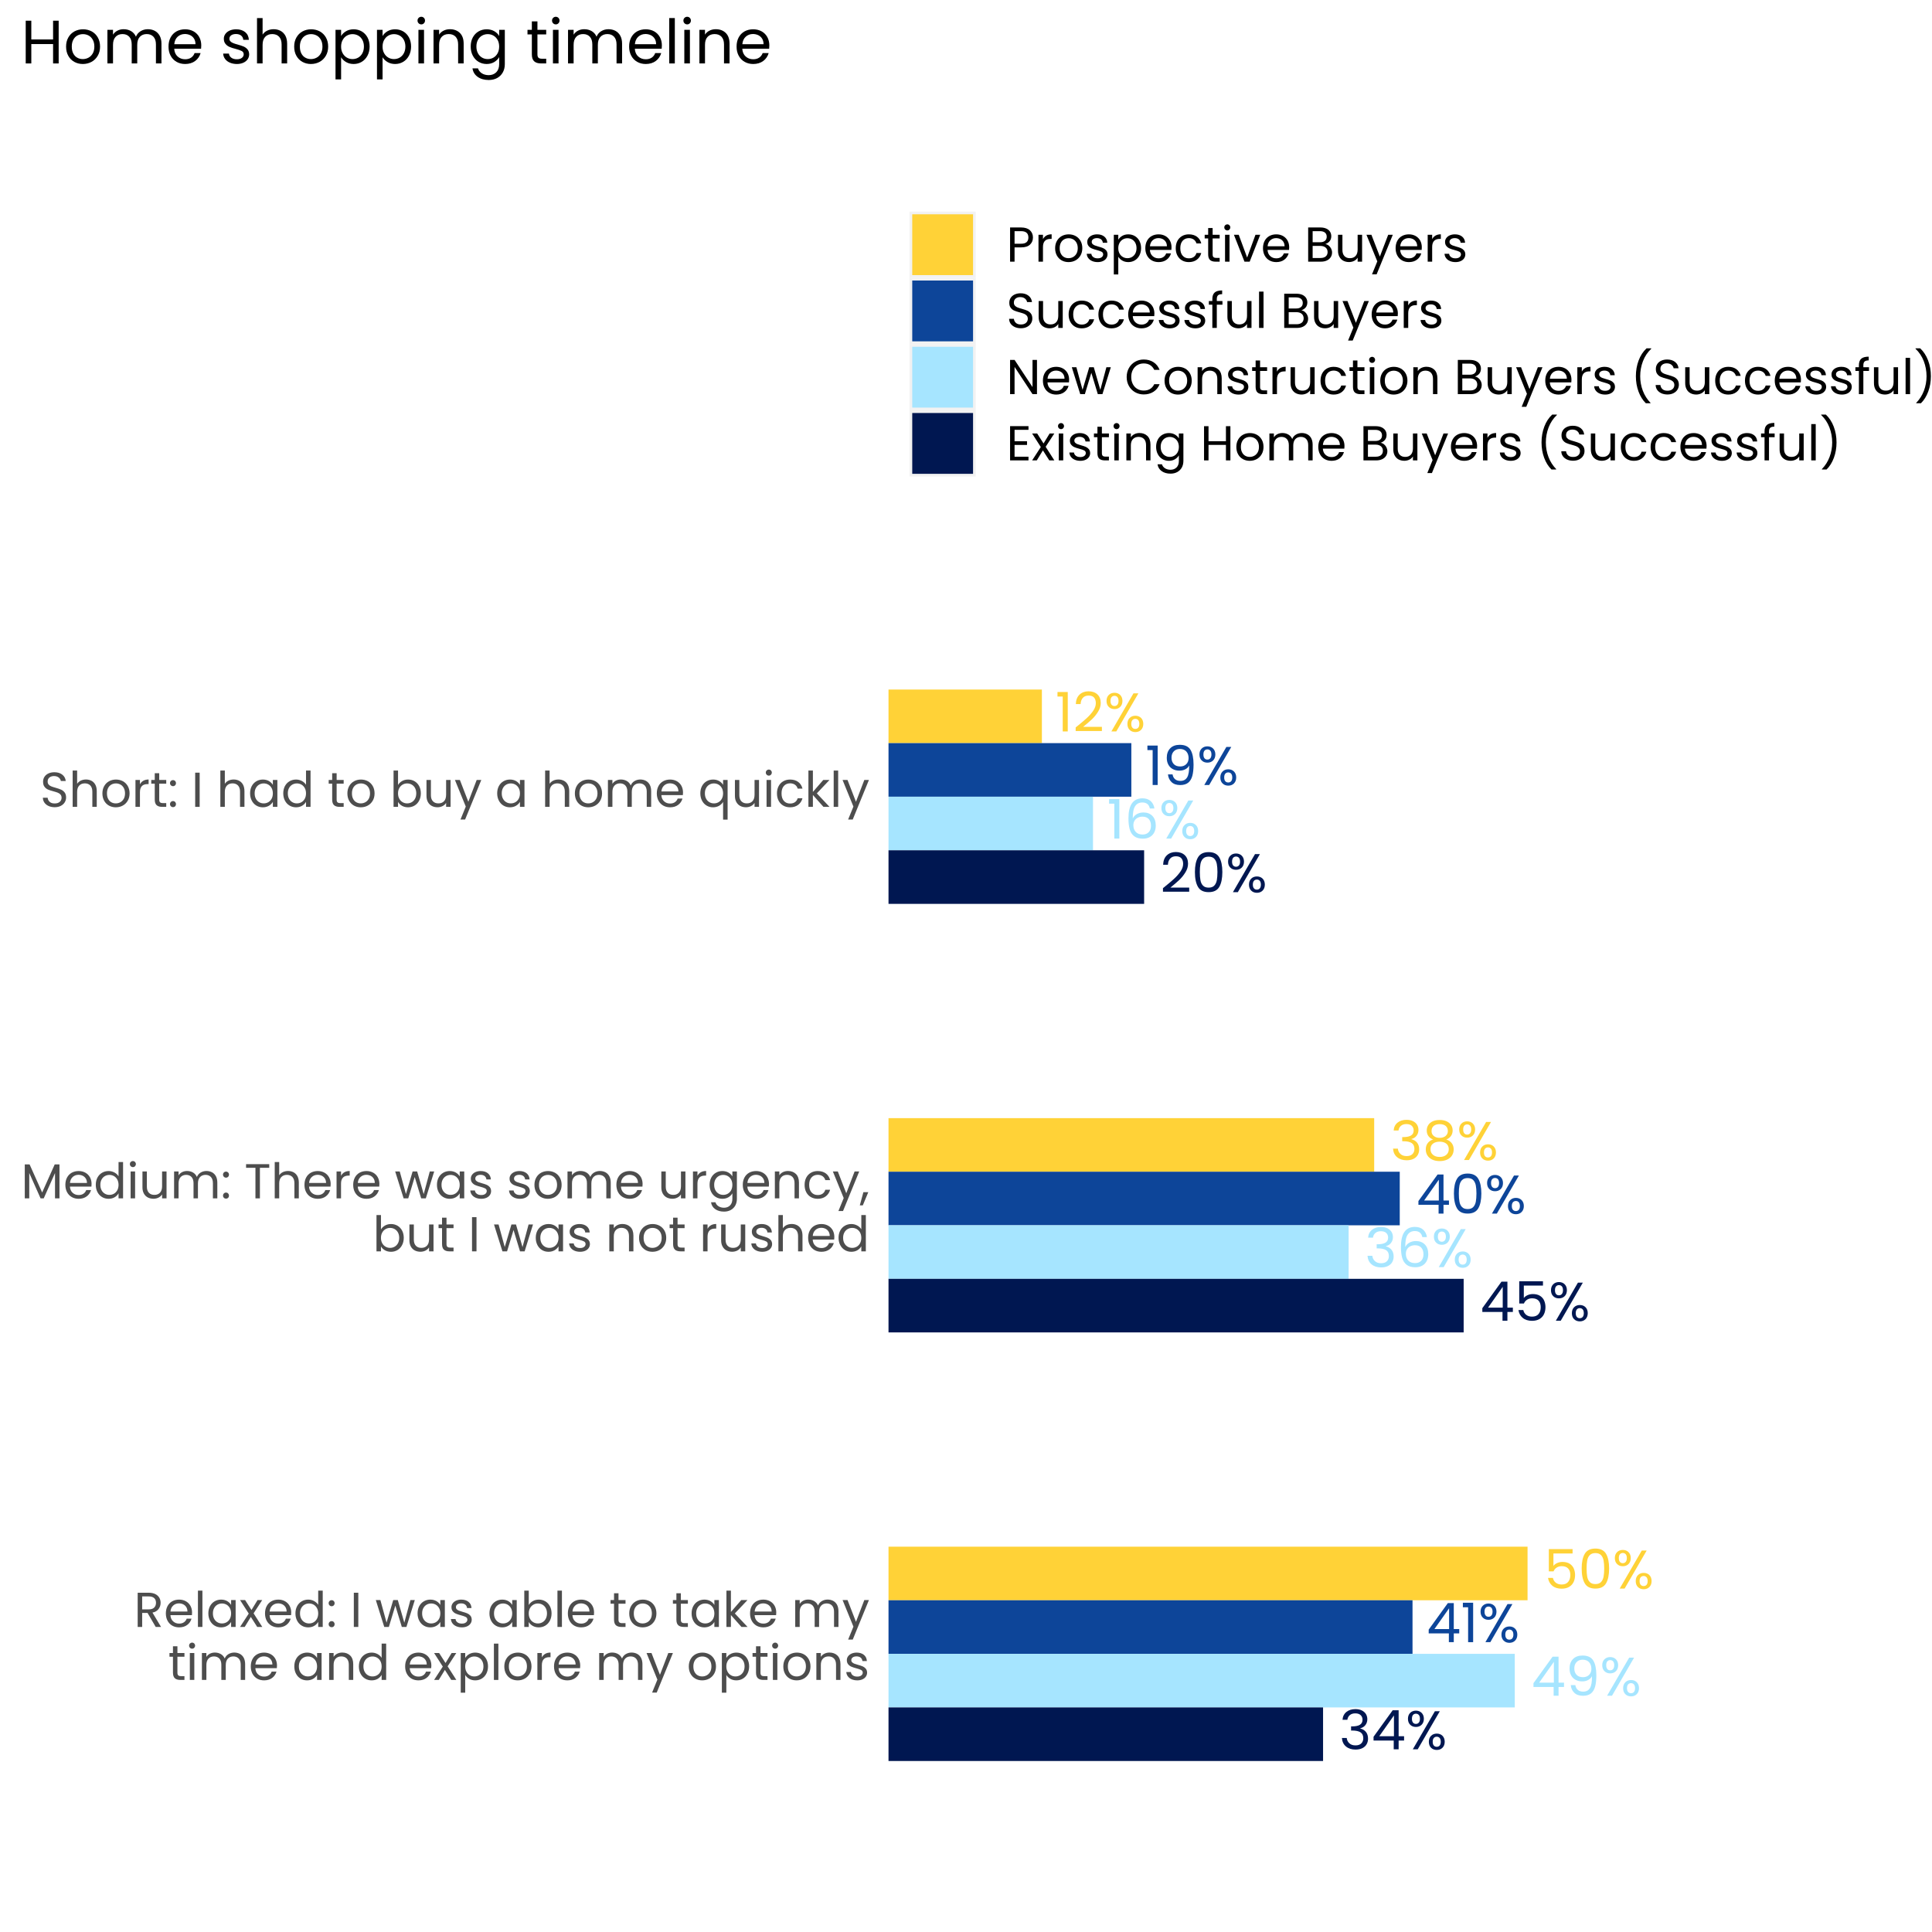 <?xml version="1.0" encoding="UTF-8"?> <svg xmlns="http://www.w3.org/2000/svg" xmlns:xlink="http://www.w3.org/1999/xlink" width="504pt" height="504pt" viewBox="0 0 504 504" version="1.1"><defs><g><symbol overflow="visible" id="glyph0-0"><path style="stroke:none;" d="M 0 -9.957 L 7.113 -9.957 L 7.113 0 L 0 0 Z M 5.977 -9.246 L 1.137 -9.246 L 3.555 -5.621 Z M 0.711 -1.352 L 3.129 -4.98 L 0.711 -8.605 Z M 6.402 -1.352 L 6.402 -8.605 L 3.984 -4.98 Z M 5.977 -0.711 L 3.555 -4.34 L 1.137 -0.711 Z M 5.977 -0.711 "></path></symbol><symbol overflow="visible" id="glyph0-1"><path style="stroke:none;" d="M 0.539 -9.105 L 0.539 -10.285 L 3.215 -10.285 L 3.215 0 L 1.906 0 L 1.906 -9.105 Z M 0.539 -9.105 "></path></symbol><symbol overflow="visible" id="glyph0-2"><path style="stroke:none;" d="M 0.727 -1.039 C 1.93 -2 2.871 -2.793 3.555 -3.418 C 4.238 -4.035 4.816 -4.688 5.285 -5.367 C 5.754 -6.047 5.988 -6.715 5.988 -7.371 C 5.988 -7.984 5.836 -8.469 5.539 -8.824 C 5.238 -9.18 4.758 -9.355 4.098 -9.359 C 3.449 -9.355 2.949 -9.156 2.594 -8.754 C 2.238 -8.352 2.047 -7.812 2.02 -7.141 L 0.77 -7.141 C 0.801 -8.199 1.125 -9.02 1.734 -9.602 C 2.34 -10.176 3.121 -10.465 4.082 -10.469 C 5.055 -10.465 5.828 -10.195 6.406 -9.656 C 6.977 -9.117 7.266 -8.371 7.27 -7.426 C 7.266 -6.637 7.031 -5.871 6.562 -5.129 C 6.094 -4.379 5.559 -3.727 4.965 -3.164 C 4.363 -2.602 3.602 -1.945 2.676 -1.195 L 7.57 -1.195 L 7.57 -0.113 L 0.727 -0.113 Z M 0.727 -1.039 "></path></symbol><symbol overflow="visible" id="glyph0-3"><path style="stroke:none;" d="M 0.598 -7.965 C 0.598 -8.605 0.789 -9.121 1.18 -9.508 C 1.566 -9.891 2.066 -10.082 2.676 -10.086 C 3.281 -10.082 3.777 -9.891 4.168 -9.508 C 4.551 -9.121 4.746 -8.605 4.75 -7.965 C 4.746 -7.309 4.551 -6.789 4.168 -6.406 C 3.777 -6.02 3.281 -5.828 2.676 -5.832 C 2.066 -5.828 1.566 -6.02 1.18 -6.406 C 0.789 -6.789 0.598 -7.309 0.598 -7.965 Z M 8.906 -9.93 L 3.145 0 L 1.863 0 L 7.625 -9.93 Z M 2.676 -9.289 C 2.352 -9.285 2.098 -9.176 1.914 -8.953 C 1.727 -8.73 1.633 -8.398 1.637 -7.965 C 1.633 -7.527 1.727 -7.195 1.914 -6.969 C 2.098 -6.738 2.352 -6.625 2.676 -6.629 C 2.996 -6.625 3.25 -6.742 3.441 -6.977 C 3.629 -7.207 3.727 -7.535 3.727 -7.965 C 3.727 -8.398 3.629 -8.73 3.441 -8.953 C 3.25 -9.176 2.996 -9.285 2.676 -9.289 Z M 6.047 -1.965 C 6.047 -2.613 6.238 -3.133 6.629 -3.52 C 7.012 -3.902 7.512 -4.094 8.125 -4.098 C 8.73 -4.094 9.227 -3.902 9.609 -3.52 C 9.992 -3.133 10.184 -2.613 10.188 -1.965 C 10.184 -1.316 9.992 -0.801 9.609 -0.41 C 9.227 -0.023 8.73 0.168 8.125 0.172 C 7.512 0.168 7.012 -0.02 6.629 -0.402 C 6.238 -0.785 6.047 -1.305 6.047 -1.965 Z M 8.109 -3.285 C 7.785 -3.281 7.527 -3.168 7.34 -2.949 C 7.148 -2.723 7.055 -2.395 7.055 -1.965 C 7.055 -1.535 7.148 -1.211 7.34 -0.988 C 7.527 -0.766 7.785 -0.656 8.109 -0.656 C 8.43 -0.656 8.684 -0.766 8.875 -0.988 C 9.062 -1.211 9.156 -1.535 9.16 -1.965 C 9.156 -2.395 9.062 -2.723 8.875 -2.949 C 8.684 -3.168 8.43 -3.281 8.109 -3.285 Z M 8.109 -3.285 "></path></symbol><symbol overflow="visible" id="glyph0-4"><path style="stroke:none;" d="M 0.855 -7.695 C 0.918 -8.562 1.254 -9.246 1.863 -9.742 C 2.469 -10.234 3.254 -10.48 4.227 -10.484 C 4.867 -10.48 5.426 -10.367 5.895 -10.137 C 6.363 -9.902 6.719 -9.586 6.965 -9.191 C 7.203 -8.789 7.324 -8.34 7.328 -7.84 C 7.324 -7.25 7.156 -6.742 6.82 -6.316 C 6.484 -5.887 6.043 -5.609 5.504 -5.492 L 5.504 -5.422 C 6.117 -5.266 6.605 -4.969 6.969 -4.523 C 7.328 -4.078 7.512 -3.492 7.512 -2.773 C 7.512 -2.23 7.387 -1.746 7.141 -1.316 C 6.895 -0.883 6.523 -0.543 6.031 -0.297 C 5.535 -0.051 4.945 0.07 4.254 0.07 C 3.246 0.07 2.418 -0.191 1.777 -0.719 C 1.129 -1.242 0.77 -1.988 0.695 -2.961 L 1.949 -2.961 C 2.012 -2.387 2.242 -1.922 2.645 -1.562 C 3.039 -1.199 3.57 -1.02 4.238 -1.023 C 4.898 -1.02 5.406 -1.191 5.754 -1.543 C 6.098 -1.887 6.27 -2.336 6.273 -2.887 C 6.27 -3.594 6.031 -4.105 5.562 -4.422 C 5.086 -4.734 4.371 -4.891 3.414 -4.895 L 3.086 -4.895 L 3.086 -5.977 L 3.43 -5.977 C 4.297 -5.984 4.957 -6.125 5.406 -6.406 C 5.848 -6.684 6.07 -7.121 6.074 -7.711 C 6.07 -8.211 5.906 -8.613 5.582 -8.918 C 5.254 -9.223 4.789 -9.375 4.184 -9.375 C 3.594 -9.375 3.117 -9.223 2.758 -8.918 C 2.395 -8.613 2.184 -8.203 2.121 -7.695 Z M 0.855 -7.695 "></path></symbol><symbol overflow="visible" id="glyph0-5"><path style="stroke:none;" d="M 2.762 -5.348 C 2.227 -5.555 1.82 -5.859 1.535 -6.258 C 1.25 -6.656 1.105 -7.141 1.109 -7.711 C 1.105 -8.223 1.234 -8.684 1.492 -9.098 C 1.746 -9.508 2.129 -9.836 2.637 -10.078 C 3.145 -10.32 3.758 -10.441 4.48 -10.441 C 5.199 -10.441 5.812 -10.32 6.324 -10.078 C 6.828 -9.836 7.215 -9.508 7.477 -9.098 C 7.734 -8.684 7.863 -8.223 7.867 -7.711 C 7.863 -7.16 7.715 -6.676 7.426 -6.266 C 7.129 -5.852 6.727 -5.547 6.219 -5.348 C 6.801 -5.164 7.27 -4.848 7.617 -4.402 C 7.961 -3.949 8.133 -3.406 8.137 -2.773 C 8.133 -2.152 7.98 -1.613 7.68 -1.156 C 7.375 -0.695 6.945 -0.34 6.395 -0.09 C 5.836 0.16 5.199 0.281 4.48 0.285 C 3.758 0.281 3.125 0.16 2.582 -0.09 C 2.035 -0.34 1.609 -0.695 1.309 -1.156 C 1.004 -1.613 0.855 -2.152 0.855 -2.773 C 0.855 -3.406 1.023 -3.953 1.367 -4.41 C 1.703 -4.863 2.168 -5.176 2.762 -5.348 Z M 6.617 -7.555 C 6.613 -8.129 6.426 -8.574 6.047 -8.891 C 5.664 -9.199 5.141 -9.355 4.48 -9.359 C 3.824 -9.355 3.309 -9.199 2.93 -8.891 C 2.551 -8.574 2.359 -8.125 2.363 -7.539 C 2.359 -7.004 2.559 -6.578 2.953 -6.258 C 3.344 -5.938 3.852 -5.777 4.48 -5.777 C 5.113 -5.777 5.629 -5.938 6.023 -6.266 C 6.418 -6.59 6.613 -7.02 6.617 -7.555 Z M 4.48 -4.781 C 3.777 -4.781 3.203 -4.617 2.758 -4.289 C 2.309 -3.961 2.086 -3.469 2.09 -2.816 C 2.086 -2.207 2.301 -1.719 2.738 -1.352 C 3.168 -0.98 3.75 -0.797 4.48 -0.797 C 5.211 -0.797 5.789 -0.98 6.215 -1.352 C 6.641 -1.719 6.855 -2.207 6.855 -2.816 C 6.855 -3.449 6.637 -3.934 6.199 -4.273 C 5.762 -4.609 5.188 -4.781 4.48 -4.781 Z M 4.48 -4.781 "></path></symbol><symbol overflow="visible" id="glyph0-6"><path style="stroke:none;" d="M 7.441 -9.16 L 2.445 -9.16 L 2.445 -5.918 C 2.66 -6.223 2.984 -6.469 3.414 -6.664 C 3.84 -6.855 4.301 -6.953 4.793 -6.957 C 5.582 -6.953 6.223 -6.789 6.715 -6.465 C 7.207 -6.137 7.559 -5.715 7.773 -5.199 C 7.984 -4.68 8.09 -4.133 8.094 -3.555 C 8.09 -2.871 7.965 -2.258 7.711 -1.719 C 7.453 -1.176 7.059 -0.75 6.535 -0.441 C 6.004 -0.129 5.355 0.023 4.582 0.027 C 3.582 0.023 2.773 -0.23 2.16 -0.738 C 1.543 -1.25 1.168 -1.934 1.039 -2.789 L 2.305 -2.789 C 2.422 -2.246 2.684 -1.82 3.086 -1.52 C 3.48 -1.215 3.984 -1.066 4.594 -1.066 C 5.344 -1.066 5.906 -1.289 6.285 -1.742 C 6.664 -2.188 6.855 -2.785 6.855 -3.527 C 6.855 -4.266 6.664 -4.836 6.285 -5.242 C 5.906 -5.645 5.348 -5.848 4.609 -5.848 C 4.105 -5.848 3.668 -5.727 3.293 -5.484 C 2.918 -5.242 2.645 -4.91 2.477 -4.496 L 1.25 -4.496 L 1.25 -10.301 L 7.441 -10.301 Z M 7.441 -9.16 "></path></symbol><symbol overflow="visible" id="glyph0-7"><path style="stroke:none;" d="M 0.883 -5.25 C 0.879 -6.879 1.145 -8.148 1.68 -9.066 C 2.207 -9.98 3.137 -10.441 4.469 -10.441 C 5.785 -10.441 6.711 -9.98 7.242 -9.066 C 7.773 -8.148 8.039 -6.879 8.039 -5.25 C 8.039 -3.59 7.773 -2.297 7.242 -1.379 C 6.711 -0.457 5.785 0 4.469 0 C 3.137 0 2.207 -0.457 1.68 -1.379 C 1.145 -2.297 0.879 -3.59 0.883 -5.25 Z M 6.758 -5.25 C 6.754 -6.074 6.699 -6.773 6.594 -7.348 C 6.48 -7.918 6.258 -8.379 5.926 -8.734 C 5.586 -9.082 5.102 -9.258 4.469 -9.262 C 3.82 -9.258 3.328 -9.082 2.992 -8.734 C 2.652 -8.379 2.43 -7.918 2.324 -7.348 C 2.215 -6.773 2.16 -6.074 2.164 -5.25 C 2.16 -4.395 2.215 -3.676 2.324 -3.102 C 2.43 -2.52 2.652 -2.055 2.992 -1.707 C 3.328 -1.352 3.82 -1.176 4.469 -1.18 C 5.102 -1.176 5.586 -1.352 5.926 -1.707 C 6.258 -2.055 6.48 -2.52 6.594 -3.102 C 6.699 -3.676 6.754 -4.395 6.758 -5.25 Z M 6.758 -5.25 "></path></symbol><symbol overflow="visible" id="glyph0-8"><path style="stroke:none;" d="M 2.547 -2.762 C 2.637 -2.215 2.855 -1.797 3.207 -1.508 C 3.551 -1.211 4.02 -1.066 4.609 -1.066 C 5.395 -1.066 5.977 -1.375 6.352 -1.992 C 6.727 -2.609 6.902 -3.645 6.887 -5.105 C 6.684 -4.676 6.352 -4.344 5.887 -4.105 C 5.422 -3.859 4.906 -3.738 4.34 -3.742 C 3.703 -3.738 3.137 -3.867 2.637 -4.133 C 2.137 -4.391 1.746 -4.773 1.465 -5.277 C 1.18 -5.777 1.035 -6.383 1.039 -7.098 C 1.035 -8.109 1.328 -8.93 1.918 -9.551 C 2.504 -10.172 3.34 -10.48 4.426 -10.484 C 5.75 -10.48 6.684 -10.051 7.219 -9.188 C 7.754 -8.324 8.02 -7.039 8.023 -5.336 C 8.02 -4.137 7.914 -3.148 7.703 -2.375 C 7.488 -1.594 7.129 -1.004 6.621 -0.598 C 6.113 -0.191 5.418 0.012 4.539 0.016 C 3.566 0.012 2.812 -0.246 2.273 -0.766 C 1.734 -1.285 1.426 -1.949 1.352 -2.762 Z M 4.551 -4.836 C 5.184 -4.832 5.707 -5.031 6.117 -5.426 C 6.523 -5.82 6.727 -6.352 6.73 -7.027 C 6.727 -7.734 6.527 -8.309 6.133 -8.746 C 5.73 -9.18 5.172 -9.398 4.453 -9.402 C 3.789 -9.398 3.258 -9.191 2.867 -8.777 C 2.469 -8.359 2.273 -7.809 2.277 -7.129 C 2.273 -6.434 2.469 -5.879 2.859 -5.461 C 3.246 -5.043 3.809 -4.832 4.551 -4.836 Z M 4.551 -4.836 "></path></symbol><symbol overflow="visible" id="glyph0-9"><path style="stroke:none;" d="M 0.57 -2.289 L 0.57 -3.273 L 5.562 -10.188 L 7.113 -10.188 L 7.113 -3.414 L 8.535 -3.414 L 8.535 -2.289 L 7.113 -2.289 L 7.113 0 L 5.832 0 L 5.832 -2.289 Z M 5.891 -8.836 L 2.062 -3.414 L 5.891 -3.414 Z M 5.891 -8.836 "></path></symbol><symbol overflow="visible" id="glyph0-10"><path style="stroke:none;" d="M 6.617 -7.84 C 6.402 -8.891 5.754 -9.414 4.668 -9.418 C 3.82 -9.414 3.188 -9.09 2.773 -8.441 C 2.352 -7.789 2.148 -6.719 2.164 -5.234 C 2.375 -5.727 2.738 -6.113 3.25 -6.395 C 3.754 -6.668 4.32 -6.809 4.949 -6.812 C 5.926 -6.809 6.707 -6.504 7.289 -5.902 C 7.871 -5.293 8.16 -4.457 8.164 -3.387 C 8.16 -2.738 8.035 -2.156 7.785 -1.648 C 7.531 -1.133 7.152 -0.727 6.648 -0.426 C 6.141 -0.125 5.527 0.023 4.809 0.027 C 3.828 0.023 3.062 -0.191 2.516 -0.625 C 1.961 -1.059 1.578 -1.66 1.363 -2.434 C 1.145 -3.199 1.035 -4.148 1.039 -5.277 C 1.035 -8.758 2.25 -10.5 4.68 -10.5 C 5.605 -10.5 6.336 -10.246 6.871 -9.746 C 7.398 -9.238 7.711 -8.605 7.809 -7.84 Z M 4.68 -5.719 C 4.27 -5.719 3.887 -5.633 3.527 -5.469 C 3.168 -5.301 2.875 -5.051 2.652 -4.715 C 2.43 -4.375 2.32 -3.965 2.32 -3.484 C 2.32 -2.762 2.527 -2.176 2.945 -1.727 C 3.359 -1.277 3.957 -1.055 4.738 -1.055 C 5.398 -1.055 5.926 -1.258 6.324 -1.672 C 6.715 -2.078 6.914 -2.637 6.914 -3.344 C 6.914 -4.082 6.723 -4.664 6.344 -5.086 C 5.965 -5.508 5.41 -5.719 4.68 -5.719 Z M 4.68 -5.719 "></path></symbol><symbol overflow="visible" id="glyph1-0"><path style="stroke:none;" d="M 0 -8.961 L 6.398 -8.961 L 6.398 0 L 0 0 Z M 5.375 -8.32 L 1.023 -8.32 L 3.199 -5.055 Z M 0.641 -1.215 L 2.816 -4.48 L 0.641 -7.742 Z M 5.762 -1.215 L 5.762 -7.742 L 3.586 -4.48 Z M 5.375 -0.641 L 3.199 -3.902 L 1.023 -0.641 Z M 5.375 -0.641 "></path></symbol><symbol overflow="visible" id="glyph1-1"><path style="stroke:none;" d="M 5.684 0 L 3.559 -3.648 L 2.152 -3.648 L 2.152 0 L 0.984 0 L 0.984 -8.922 L 3.867 -8.922 C 4.539 -8.918 5.105 -8.801 5.574 -8.574 C 6.035 -8.34 6.383 -8.031 6.617 -7.641 C 6.844 -7.25 6.961 -6.801 6.965 -6.297 C 6.961 -5.68 6.785 -5.137 6.434 -4.672 C 6.078 -4.199 5.547 -3.891 4.84 -3.738 L 7.078 0 Z M 2.152 -4.582 L 3.867 -4.582 C 4.496 -4.582 4.969 -4.734 5.285 -5.047 C 5.602 -5.355 5.758 -5.773 5.762 -6.297 C 5.758 -6.824 5.602 -7.234 5.293 -7.523 C 4.977 -7.812 4.504 -7.957 3.867 -7.961 L 2.152 -7.961 Z M 2.152 -4.582 "></path></symbol><symbol overflow="visible" id="glyph1-2"><path style="stroke:none;" d="M 7.387 -3.777 C 7.383 -3.551 7.371 -3.316 7.348 -3.07 L 1.742 -3.07 C 1.781 -2.379 2.02 -1.84 2.449 -1.453 C 2.879 -1.062 3.402 -0.867 4.02 -0.871 C 4.52 -0.867 4.938 -0.984 5.277 -1.223 C 5.613 -1.453 5.852 -1.766 5.992 -2.164 L 7.246 -2.164 C 7.055 -1.484 6.68 -0.938 6.117 -0.52 C 5.555 -0.098 4.855 0.109 4.02 0.113 C 3.352 0.109 2.754 -0.035 2.23 -0.332 C 1.703 -0.629 1.293 -1.055 0.996 -1.605 C 0.699 -2.156 0.551 -2.793 0.551 -3.52 C 0.551 -4.242 0.695 -4.879 0.984 -5.426 C 1.273 -5.973 1.68 -6.391 2.207 -6.688 C 2.73 -6.977 3.336 -7.125 4.02 -7.129 C 4.684 -7.125 5.27 -6.98 5.785 -6.691 C 6.293 -6.402 6.688 -6.004 6.969 -5.496 C 7.242 -4.988 7.383 -4.414 7.387 -3.777 Z M 6.184 -4.02 C 6.18 -4.461 6.082 -4.84 5.887 -5.164 C 5.688 -5.48 5.422 -5.727 5.086 -5.895 C 4.75 -6.059 4.375 -6.141 3.969 -6.145 C 3.375 -6.141 2.875 -5.953 2.465 -5.582 C 2.047 -5.203 1.809 -4.684 1.754 -4.02 Z M 6.184 -4.02 "></path></symbol><symbol overflow="visible" id="glyph1-3"><path style="stroke:none;" d="M 2.152 -9.473 L 2.152 0 L 0.984 0 L 0.984 -9.473 Z M 2.152 -9.473 "></path></symbol><symbol overflow="visible" id="glyph1-4"><path style="stroke:none;" d="M 0.551 -3.531 C 0.551 -4.246 0.695 -4.875 0.984 -5.422 C 1.273 -5.961 1.672 -6.383 2.184 -6.68 C 2.688 -6.977 3.254 -7.125 3.879 -7.129 C 4.492 -7.125 5.023 -6.992 5.477 -6.73 C 5.926 -6.465 6.262 -6.133 6.488 -5.734 L 6.488 -7.016 L 7.668 -7.016 L 7.668 0 L 6.488 0 L 6.488 -1.305 C 6.254 -0.895 5.91 -0.555 5.457 -0.289 C 4.996 -0.02 4.469 0.109 3.867 0.113 C 3.242 0.109 2.676 -0.039 2.176 -0.344 C 1.668 -0.648 1.273 -1.078 0.984 -1.637 C 0.695 -2.188 0.551 -2.82 0.551 -3.531 Z M 6.488 -3.52 C 6.484 -4.047 6.379 -4.508 6.168 -4.902 C 5.953 -5.293 5.664 -5.594 5.305 -5.805 C 4.938 -6.012 4.539 -6.117 4.109 -6.117 C 3.672 -6.117 3.277 -6.012 2.918 -5.809 C 2.559 -5.602 2.27 -5.305 2.059 -4.914 C 1.844 -4.52 1.738 -4.059 1.742 -3.531 C 1.738 -2.992 1.844 -2.523 2.059 -2.129 C 2.27 -1.73 2.559 -1.43 2.918 -1.223 C 3.277 -1.012 3.672 -0.906 4.109 -0.91 C 4.539 -0.906 4.938 -1.012 5.305 -1.223 C 5.664 -1.43 5.953 -1.73 6.168 -2.129 C 6.379 -2.523 6.484 -2.988 6.488 -3.52 Z M 6.488 -3.52 "></path></symbol><symbol overflow="visible" id="glyph1-5"><path style="stroke:none;" d="M 4.645 0 L 2.98 -2.609 L 1.383 0 L 0.168 0 L 2.434 -3.48 L 0.168 -7.016 L 1.484 -7.016 L 3.148 -4.414 L 4.734 -7.016 L 5.953 -7.016 L 3.699 -3.547 L 5.965 0 Z M 4.645 0 "></path></symbol><symbol overflow="visible" id="glyph1-6"><path style="stroke:none;" d="M 0.551 -3.531 C 0.551 -4.246 0.695 -4.875 0.984 -5.422 C 1.273 -5.961 1.672 -6.383 2.184 -6.68 C 2.688 -6.977 3.258 -7.125 3.891 -7.129 C 4.438 -7.125 4.945 -7 5.414 -6.75 C 5.883 -6.5 6.238 -6.168 6.488 -5.762 L 6.488 -9.473 L 7.668 -9.473 L 7.668 0 L 6.488 0 L 6.488 -1.32 C 6.254 -0.898 5.914 -0.555 5.465 -0.289 C 5.012 -0.02 4.484 0.109 3.879 0.113 C 3.254 0.109 2.688 -0.039 2.184 -0.344 C 1.672 -0.648 1.273 -1.078 0.984 -1.637 C 0.695 -2.188 0.551 -2.82 0.551 -3.531 Z M 6.488 -3.52 C 6.484 -4.047 6.379 -4.508 6.168 -4.902 C 5.953 -5.293 5.664 -5.594 5.305 -5.805 C 4.938 -6.012 4.539 -6.117 4.109 -6.117 C 3.672 -6.117 3.277 -6.012 2.918 -5.809 C 2.559 -5.602 2.27 -5.305 2.059 -4.914 C 1.844 -4.52 1.738 -4.059 1.742 -3.531 C 1.738 -2.992 1.844 -2.523 2.059 -2.129 C 2.27 -1.73 2.559 -1.43 2.918 -1.223 C 3.277 -1.012 3.672 -0.906 4.109 -0.91 C 4.539 -0.906 4.938 -1.012 5.305 -1.223 C 5.664 -1.43 5.953 -1.73 6.168 -2.129 C 6.379 -2.523 6.484 -2.988 6.488 -3.52 Z M 6.488 -3.52 "></path></symbol><symbol overflow="visible" id="glyph1-7"><path style="stroke:none;" d="M 1.355 0.078 C 1.129 0.074 0.941 0 0.793 -0.152 C 0.637 -0.305 0.562 -0.492 0.562 -0.719 C 0.562 -0.938 0.637 -1.125 0.793 -1.281 C 0.941 -1.434 1.129 -1.512 1.355 -1.512 C 1.566 -1.512 1.75 -1.434 1.898 -1.281 C 2.047 -1.125 2.121 -0.938 2.125 -0.719 C 2.121 -0.492 2.047 -0.305 1.898 -0.152 C 1.75 0 1.566 0.074 1.355 0.078 Z M 1.355 -5.402 C 1.129 -5.402 0.941 -5.477 0.793 -5.633 C 0.637 -5.781 0.562 -5.969 0.562 -6.195 C 0.562 -6.414 0.637 -6.602 0.793 -6.758 C 0.941 -6.906 1.129 -6.984 1.355 -6.988 C 1.566 -6.984 1.75 -6.906 1.898 -6.758 C 2.047 -6.602 2.121 -6.414 2.125 -6.195 C 2.121 -5.969 2.047 -5.781 1.898 -5.633 C 1.75 -5.477 1.566 -5.402 1.355 -5.402 Z M 1.355 -5.402 "></path></symbol><symbol overflow="visible" id="glyph1-8"><path style="stroke:none;" d=""></path></symbol><symbol overflow="visible" id="glyph1-9"><path style="stroke:none;" d="M 2.152 -8.922 L 2.152 0 L 0.984 0 L 0.984 -8.922 Z M 2.152 -8.922 "></path></symbol><symbol overflow="visible" id="glyph1-10"><path style="stroke:none;" d="M 10.328 -7.016 L 8.141 0 L 6.938 0 L 5.246 -5.566 L 3.559 0 L 2.355 0 L 0.152 -7.016 L 1.344 -7.016 L 2.957 -1.125 L 4.699 -7.016 L 5.887 -7.016 L 7.59 -1.113 L 9.176 -7.016 Z M 10.328 -7.016 "></path></symbol><symbol overflow="visible" id="glyph1-11"><path style="stroke:none;" d="M 3.469 0.113 C 2.93 0.109 2.445 0.023 2.023 -0.16 C 1.594 -0.34 1.258 -0.598 1.012 -0.926 C 0.762 -1.254 0.625 -1.633 0.602 -2.062 L 1.805 -2.062 C 1.836 -1.711 2 -1.422 2.297 -1.203 C 2.59 -0.977 2.977 -0.867 3.457 -0.871 C 3.898 -0.867 4.246 -0.965 4.504 -1.164 C 4.758 -1.359 4.887 -1.605 4.891 -1.906 C 4.887 -2.211 4.75 -2.441 4.48 -2.59 C 4.203 -2.738 3.781 -2.887 3.211 -3.035 C 2.691 -3.168 2.266 -3.305 1.938 -3.449 C 1.605 -3.586 1.324 -3.793 1.094 -4.074 C 0.855 -4.348 0.738 -4.715 0.742 -5.172 C 0.738 -5.527 0.844 -5.855 1.062 -6.156 C 1.273 -6.453 1.578 -6.691 1.969 -6.867 C 2.359 -7.039 2.809 -7.125 3.316 -7.129 C 4.09 -7.125 4.715 -6.93 5.195 -6.539 C 5.672 -6.148 5.93 -5.609 5.965 -4.93 L 4.801 -4.93 C 4.77 -5.289 4.625 -5.582 4.359 -5.809 C 4.09 -6.027 3.727 -6.141 3.277 -6.145 C 2.855 -6.141 2.523 -6.051 2.277 -5.875 C 2.027 -5.691 1.902 -5.457 1.906 -5.172 C 1.902 -4.938 1.977 -4.746 2.129 -4.602 C 2.277 -4.449 2.469 -4.332 2.695 -4.242 C 2.922 -4.152 3.234 -4.051 3.637 -3.941 C 4.137 -3.805 4.547 -3.672 4.863 -3.539 C 5.176 -3.406 5.445 -3.207 5.676 -2.941 C 5.898 -2.676 6.016 -2.328 6.027 -1.906 C 6.023 -1.52 5.918 -1.176 5.707 -0.871 C 5.496 -0.562 5.195 -0.32 4.805 -0.148 C 4.414 0.027 3.969 0.109 3.469 0.113 Z M 3.469 0.113 "></path></symbol><symbol overflow="visible" id="glyph1-12"><path style="stroke:none;" d="M 2.152 -5.707 C 2.387 -6.125 2.738 -6.465 3.199 -6.73 C 3.66 -6.992 4.184 -7.125 4.773 -7.129 C 5.402 -7.125 5.969 -6.977 6.477 -6.68 C 6.977 -6.383 7.375 -5.961 7.664 -5.422 C 7.953 -4.875 8.098 -4.246 8.102 -3.531 C 8.098 -2.82 7.953 -2.188 7.664 -1.637 C 7.375 -1.078 6.977 -0.648 6.469 -0.344 C 5.961 -0.039 5.395 0.109 4.773 0.113 C 4.168 0.109 3.637 -0.02 3.18 -0.281 C 2.723 -0.547 2.379 -0.883 2.152 -1.293 L 2.152 0 L 0.984 0 L 0.984 -9.473 L 2.152 -9.473 Z M 6.91 -3.531 C 6.906 -4.059 6.801 -4.52 6.59 -4.914 C 6.375 -5.305 6.086 -5.602 5.727 -5.809 C 5.359 -6.012 4.961 -6.117 4.531 -6.117 C 4.102 -6.117 3.707 -6.012 3.348 -5.805 C 2.98 -5.594 2.691 -5.289 2.477 -4.895 C 2.258 -4.496 2.148 -4.039 2.152 -3.52 C 2.148 -2.988 2.258 -2.523 2.477 -2.129 C 2.691 -1.73 2.98 -1.43 3.348 -1.223 C 3.707 -1.012 4.102 -0.906 4.531 -0.91 C 4.961 -0.906 5.359 -1.012 5.727 -1.223 C 6.086 -1.43 6.375 -1.73 6.59 -2.129 C 6.801 -2.523 6.906 -2.992 6.91 -3.531 Z M 6.91 -3.531 "></path></symbol><symbol overflow="visible" id="glyph1-13"><path style="stroke:none;" d="M 2.406 -6.055 L 2.406 -1.922 C 2.402 -1.578 2.473 -1.336 2.621 -1.195 C 2.762 -1.055 3.016 -0.984 3.379 -0.984 L 4.238 -0.984 L 4.238 0 L 3.188 0 C 2.539 0 2.051 -0.148 1.727 -0.445 C 1.402 -0.742 1.242 -1.234 1.242 -1.922 L 1.242 -6.055 L 0.332 -6.055 L 0.332 -7.016 L 1.242 -7.016 L 1.242 -8.781 L 2.406 -8.781 L 2.406 -7.016 L 4.238 -7.016 L 4.238 -6.055 Z M 2.406 -6.055 "></path></symbol><symbol overflow="visible" id="glyph1-14"><path style="stroke:none;" d="M 4.043 0.113 C 3.387 0.109 2.789 -0.035 2.258 -0.332 C 1.723 -0.629 1.305 -1.055 1.004 -1.605 C 0.699 -2.156 0.551 -2.793 0.551 -3.52 C 0.551 -4.234 0.703 -4.867 1.016 -5.418 C 1.324 -5.969 1.75 -6.391 2.289 -6.688 C 2.824 -6.977 3.426 -7.125 4.098 -7.129 C 4.758 -7.125 5.359 -6.977 5.898 -6.688 C 6.434 -6.391 6.859 -5.973 7.172 -5.426 C 7.484 -4.879 7.641 -4.242 7.641 -3.52 C 7.641 -2.793 7.48 -2.156 7.16 -1.605 C 6.84 -1.055 6.406 -0.629 5.859 -0.332 C 5.312 -0.035 4.707 0.109 4.043 0.113 Z M 4.043 -0.91 C 4.461 -0.906 4.852 -1.004 5.223 -1.203 C 5.586 -1.395 5.883 -1.691 6.113 -2.086 C 6.336 -2.477 6.449 -2.953 6.453 -3.52 C 6.449 -4.078 6.34 -4.555 6.117 -4.953 C 5.895 -5.344 5.602 -5.637 5.246 -5.828 C 4.887 -6.02 4.5 -6.117 4.082 -6.117 C 3.652 -6.117 3.262 -6.02 2.91 -5.828 C 2.555 -5.637 2.27 -5.344 2.059 -4.953 C 1.844 -4.555 1.738 -4.078 1.742 -3.52 C 1.738 -2.945 1.844 -2.465 2.055 -2.074 C 2.262 -1.68 2.539 -1.387 2.891 -1.195 C 3.238 -1.004 3.625 -0.906 4.043 -0.91 Z M 4.043 -0.91 "></path></symbol><symbol overflow="visible" id="glyph1-15"><path style="stroke:none;" d="M 4.902 0 L 2.152 -3.098 L 2.152 0 L 0.984 0 L 0.984 -9.473 L 2.152 -9.473 L 2.152 -3.902 L 4.852 -7.016 L 6.477 -7.016 L 3.176 -3.52 L 6.488 0 Z M 4.902 0 "></path></symbol><symbol overflow="visible" id="glyph1-16"><path style="stroke:none;" d="M 9.422 -7.141 C 9.965 -7.137 10.449 -7.023 10.879 -6.801 C 11.305 -6.574 11.641 -6.234 11.891 -5.785 C 12.133 -5.328 12.258 -4.777 12.262 -4.133 L 12.262 0 L 11.109 0 L 11.109 -3.969 C 11.109 -4.664 10.934 -5.199 10.59 -5.574 C 10.242 -5.941 9.777 -6.129 9.191 -6.133 C 8.582 -6.129 8.098 -5.934 7.742 -5.547 C 7.383 -5.156 7.207 -4.598 7.207 -3.867 L 7.207 0 L 6.055 0 L 6.055 -3.969 C 6.051 -4.664 5.879 -5.199 5.535 -5.574 C 5.188 -5.941 4.719 -6.129 4.133 -6.133 C 3.523 -6.129 3.043 -5.934 2.688 -5.547 C 2.328 -5.156 2.148 -4.598 2.152 -3.867 L 2.152 0 L 0.984 0 L 0.984 -7.016 L 2.152 -7.016 L 2.152 -6.004 C 2.379 -6.367 2.688 -6.648 3.078 -6.848 C 3.461 -7.039 3.891 -7.137 4.363 -7.141 C 4.949 -7.137 5.469 -7.004 5.926 -6.742 C 6.375 -6.477 6.715 -6.09 6.938 -5.582 C 7.133 -6.074 7.457 -6.457 7.91 -6.73 C 8.363 -7 8.867 -7.137 9.422 -7.141 Z M 9.422 -7.141 "></path></symbol><symbol overflow="visible" id="glyph1-17"><path style="stroke:none;" d="M 7.027 -7.016 L 2.805 3.301 L 1.602 3.301 L 2.98 -0.078 L 0.152 -7.016 L 1.445 -7.016 L 3.648 -1.332 L 5.824 -7.016 Z M 7.027 -7.016 "></path></symbol><symbol overflow="visible" id="glyph1-18"><path style="stroke:none;" d="M 1.586 -8.152 C 1.363 -8.148 1.176 -8.227 1.023 -8.383 C 0.867 -8.535 0.789 -8.723 0.793 -8.945 C 0.789 -9.168 0.867 -9.355 1.023 -9.512 C 1.176 -9.66 1.363 -9.738 1.586 -9.742 C 1.797 -9.738 1.977 -9.66 2.129 -9.512 C 2.277 -9.355 2.355 -9.168 2.355 -8.945 C 2.355 -8.723 2.277 -8.535 2.129 -8.383 C 1.977 -8.227 1.797 -8.148 1.586 -8.152 Z M 2.152 -7.016 L 2.152 0 L 0.984 0 L 0.984 -7.016 Z M 2.152 -7.016 "></path></symbol><symbol overflow="visible" id="glyph1-19"><path style="stroke:none;" d="M 4.402 -7.141 C 5.254 -7.137 5.945 -6.879 6.477 -6.367 C 7 -5.848 7.266 -5.102 7.27 -4.133 L 7.27 0 L 6.117 0 L 6.117 -3.969 C 6.117 -4.664 5.941 -5.199 5.594 -5.574 C 5.242 -5.941 4.766 -6.129 4.16 -6.133 C 3.543 -6.129 3.055 -5.938 2.695 -5.555 C 2.332 -5.172 2.148 -4.613 2.152 -3.879 L 2.152 0 L 0.984 0 L 0.984 -7.016 L 2.152 -7.016 L 2.152 -6.016 C 2.379 -6.371 2.691 -6.648 3.09 -6.848 C 3.484 -7.039 3.922 -7.137 4.402 -7.141 Z M 4.402 -7.141 "></path></symbol><symbol overflow="visible" id="glyph1-20"><path style="stroke:none;" d="M 2.152 -5.723 C 2.379 -6.121 2.723 -6.457 3.18 -6.727 C 3.637 -6.992 4.168 -7.125 4.773 -7.129 C 5.395 -7.125 5.961 -6.977 6.469 -6.68 C 6.977 -6.383 7.375 -5.961 7.664 -5.422 C 7.953 -4.875 8.098 -4.246 8.102 -3.531 C 8.098 -2.82 7.953 -2.188 7.664 -1.637 C 7.375 -1.078 6.977 -0.648 6.469 -0.344 C 5.961 -0.039 5.395 0.109 4.773 0.113 C 4.176 0.109 3.648 -0.02 3.191 -0.289 C 2.734 -0.555 2.387 -0.891 2.152 -1.293 L 2.152 3.328 L 0.984 3.328 L 0.984 -7.016 L 2.152 -7.016 Z M 6.91 -3.531 C 6.906 -4.059 6.801 -4.52 6.59 -4.914 C 6.375 -5.305 6.086 -5.602 5.727 -5.809 C 5.359 -6.012 4.961 -6.117 4.531 -6.117 C 4.102 -6.117 3.707 -6.012 3.348 -5.805 C 2.98 -5.594 2.691 -5.289 2.477 -4.895 C 2.258 -4.496 2.148 -4.039 2.152 -3.52 C 2.148 -2.988 2.258 -2.523 2.477 -2.129 C 2.691 -1.73 2.98 -1.43 3.348 -1.223 C 3.707 -1.012 4.102 -0.906 4.531 -0.91 C 4.961 -0.906 5.359 -1.012 5.727 -1.223 C 6.086 -1.43 6.375 -1.73 6.59 -2.129 C 6.801 -2.523 6.906 -2.992 6.91 -3.531 Z M 6.91 -3.531 "></path></symbol><symbol overflow="visible" id="glyph1-21"><path style="stroke:none;" d="M 2.152 -5.875 C 2.352 -6.273 2.645 -6.586 3.027 -6.809 C 3.406 -7.027 3.867 -7.137 4.414 -7.141 L 4.414 -5.938 L 4.109 -5.938 C 2.801 -5.934 2.148 -5.227 2.152 -3.812 L 2.152 0 L 0.984 0 L 0.984 -7.016 L 2.152 -7.016 Z M 2.152 -5.875 "></path></symbol><symbol overflow="visible" id="glyph1-22"><path style="stroke:none;" d="M 10.035 -8.859 L 10.035 0 L 8.871 0 L 8.871 -6.605 L 5.926 0 L 5.105 0 L 2.152 -6.617 L 2.152 0 L 0.984 0 L 0.984 -8.859 L 2.238 -8.859 L 5.516 -1.535 L 8.793 -8.859 Z M 10.035 -8.859 "></path></symbol><symbol overflow="visible" id="glyph1-23"><path style="stroke:none;" d="M 7.207 -7.016 L 7.207 0 L 6.043 0 L 6.043 -1.035 C 5.816 -0.676 5.508 -0.398 5.113 -0.199 C 4.715 0 4.277 0.098 3.801 0.102 C 3.25 0.098 2.758 -0.012 2.328 -0.234 C 1.891 -0.461 1.547 -0.801 1.297 -1.254 C 1.043 -1.707 0.918 -2.258 0.922 -2.906 L 0.922 -7.016 L 2.074 -7.016 L 2.074 -3.059 C 2.074 -2.367 2.246 -1.836 2.598 -1.465 C 2.945 -1.094 3.426 -0.906 4.031 -0.91 C 4.652 -0.906 5.141 -1.098 5.504 -1.484 C 5.859 -1.867 6.039 -2.426 6.043 -3.16 L 6.043 -7.016 Z M 7.207 -7.016 "></path></symbol><symbol overflow="visible" id="glyph1-24"><path style="stroke:none;" d="M 6.477 -8.922 L 6.477 -7.973 L 4.043 -7.973 L 4.043 0 L 2.879 0 L 2.879 -7.973 L 0.434 -7.973 L 0.434 -8.922 Z M 6.477 -8.922 "></path></symbol><symbol overflow="visible" id="glyph1-25"><path style="stroke:none;" d="M 4.469 -7.141 C 4.996 -7.137 5.473 -7.023 5.898 -6.801 C 6.324 -6.574 6.66 -6.234 6.902 -5.785 C 7.145 -5.328 7.266 -4.777 7.27 -4.133 L 7.27 0 L 6.117 0 L 6.117 -3.969 C 6.117 -4.664 5.941 -5.199 5.594 -5.574 C 5.242 -5.941 4.766 -6.129 4.16 -6.133 C 3.543 -6.129 3.055 -5.938 2.695 -5.555 C 2.332 -5.172 2.148 -4.613 2.152 -3.879 L 2.152 0 L 0.984 0 L 0.984 -9.473 L 2.152 -9.473 L 2.152 -6.016 C 2.379 -6.371 2.695 -6.648 3.102 -6.848 C 3.504 -7.039 3.961 -7.137 4.469 -7.141 Z M 4.469 -7.141 "></path></symbol><symbol overflow="visible" id="glyph1-26"><path style="stroke:none;" d="M 3.879 -7.129 C 4.484 -7.125 5.016 -6.992 5.473 -6.73 C 5.926 -6.465 6.262 -6.133 6.488 -5.734 L 6.488 -7.016 L 7.668 -7.016 L 7.668 0.152 C 7.664 0.793 7.527 1.359 7.258 1.859 C 6.98 2.355 6.59 2.746 6.086 3.031 C 5.574 3.312 4.984 3.457 4.312 3.457 C 3.391 3.457 2.621 3.238 2.008 2.805 C 1.395 2.367 1.031 1.773 0.922 1.023 L 2.074 1.023 C 2.199 1.449 2.461 1.793 2.867 2.055 C 3.266 2.312 3.75 2.441 4.312 2.445 C 4.953 2.441 5.473 2.242 5.879 1.844 C 6.281 1.441 6.484 0.879 6.488 0.152 L 6.488 -1.32 C 6.254 -0.906 5.914 -0.566 5.465 -0.293 C 5.012 -0.023 4.484 0.109 3.879 0.113 C 3.254 0.109 2.688 -0.039 2.184 -0.344 C 1.672 -0.648 1.273 -1.078 0.984 -1.637 C 0.695 -2.188 0.551 -2.82 0.551 -3.531 C 0.551 -4.246 0.695 -4.875 0.984 -5.422 C 1.273 -5.961 1.672 -6.383 2.184 -6.68 C 2.688 -6.977 3.254 -7.125 3.879 -7.129 Z M 6.488 -3.52 C 6.484 -4.047 6.379 -4.508 6.168 -4.902 C 5.953 -5.293 5.664 -5.594 5.305 -5.805 C 4.938 -6.012 4.539 -6.117 4.109 -6.117 C 3.672 -6.117 3.277 -6.012 2.918 -5.809 C 2.559 -5.602 2.27 -5.305 2.059 -4.914 C 1.844 -4.52 1.738 -4.059 1.742 -3.531 C 1.738 -2.992 1.844 -2.523 2.059 -2.129 C 2.27 -1.73 2.559 -1.43 2.918 -1.223 C 3.277 -1.012 3.672 -0.906 4.109 -0.91 C 4.539 -0.906 4.938 -1.012 5.305 -1.223 C 5.664 -1.43 5.953 -1.73 6.168 -2.129 C 6.379 -2.523 6.484 -2.988 6.488 -3.52 Z M 6.488 -3.52 "></path></symbol><symbol overflow="visible" id="glyph1-27"><path style="stroke:none;" d="M 0.551 -3.52 C 0.551 -4.242 0.695 -4.875 0.984 -5.422 C 1.273 -5.961 1.676 -6.383 2.195 -6.68 C 2.707 -6.977 3.297 -7.125 3.969 -7.129 C 4.828 -7.125 5.539 -6.914 6.098 -6.5 C 6.656 -6.078 7.027 -5.5 7.207 -4.762 L 5.953 -4.762 C 5.832 -5.188 5.598 -5.523 5.254 -5.773 C 4.906 -6.016 4.477 -6.141 3.969 -6.145 C 3.297 -6.141 2.762 -5.91 2.355 -5.457 C 1.945 -4.996 1.738 -4.352 1.742 -3.52 C 1.738 -2.672 1.945 -2.02 2.355 -1.562 C 2.762 -1.098 3.297 -0.867 3.969 -0.871 C 4.477 -0.867 4.902 -0.984 5.246 -1.227 C 5.586 -1.461 5.824 -1.805 5.953 -2.254 L 7.207 -2.254 C 7.02 -1.531 6.641 -0.957 6.078 -0.531 C 5.512 -0.102 4.809 0.109 3.969 0.113 C 3.297 0.109 2.707 -0.035 2.195 -0.332 C 1.676 -0.629 1.273 -1.051 0.984 -1.598 C 0.695 -2.141 0.551 -2.781 0.551 -3.52 Z M 0.551 -3.52 "></path></symbol><symbol overflow="visible" id="glyph1-28"><path style="stroke:none;" d="M 2.188 -1.613 L 0.754 1.832 L -0.027 1.832 L 0.91 -1.613 Z M 2.188 -1.613 "></path></symbol><symbol overflow="visible" id="glyph1-29"><path style="stroke:none;" d="M 3.812 0.09 C 3.223 0.086 2.695 -0.016 2.23 -0.223 C 1.766 -0.434 1.402 -0.723 1.137 -1.094 C 0.871 -1.465 0.734 -1.895 0.73 -2.379 L 1.973 -2.379 C 2.012 -1.961 2.184 -1.609 2.488 -1.324 C 2.789 -1.035 3.23 -0.891 3.812 -0.895 C 4.363 -0.891 4.801 -1.027 5.125 -1.309 C 5.441 -1.582 5.602 -1.941 5.605 -2.379 C 5.602 -2.723 5.508 -3 5.324 -3.211 C 5.133 -3.422 4.898 -3.582 4.621 -3.699 C 4.336 -3.809 3.957 -3.93 3.48 -4.059 C 2.891 -4.211 2.418 -4.363 2.066 -4.52 C 1.711 -4.668 1.406 -4.91 1.156 -5.242 C 0.902 -5.566 0.777 -6.008 0.781 -6.566 C 0.777 -7.051 0.902 -7.48 1.152 -7.859 C 1.398 -8.23 1.746 -8.52 2.195 -8.727 C 2.641 -8.93 3.156 -9.035 3.738 -9.035 C 4.574 -9.035 5.258 -8.824 5.793 -8.406 C 6.324 -7.988 6.625 -7.434 6.695 -6.746 L 5.414 -6.746 C 5.371 -7.082 5.191 -7.383 4.875 -7.648 C 4.559 -7.906 4.141 -8.039 3.621 -8.039 C 3.137 -8.039 2.738 -7.91 2.434 -7.66 C 2.121 -7.402 1.969 -7.051 1.973 -6.605 C 1.969 -6.277 2.059 -6.012 2.246 -5.809 C 2.426 -5.602 2.652 -5.449 2.926 -5.344 C 3.191 -5.234 3.57 -5.113 4.059 -4.98 C 4.645 -4.816 5.117 -4.652 5.477 -4.496 C 5.832 -4.336 6.141 -4.094 6.398 -3.77 C 6.656 -3.438 6.785 -2.992 6.785 -2.434 C 6.785 -1.992 6.668 -1.582 6.438 -1.203 C 6.207 -0.816 5.867 -0.508 5.414 -0.27 C 4.961 -0.031 4.426 0.086 3.812 0.09 Z M 3.812 0.09 "></path></symbol><symbol overflow="visible" id="glyph1-30"><path style="stroke:none;" d="M 0.551 -3.531 C 0.551 -4.246 0.695 -4.875 0.984 -5.422 C 1.273 -5.961 1.672 -6.383 2.184 -6.68 C 2.688 -6.977 3.258 -7.125 3.891 -7.129 C 4.496 -7.125 5.027 -6.992 5.484 -6.727 C 5.938 -6.457 6.27 -6.125 6.488 -5.734 L 6.488 -7.016 L 7.668 -7.016 L 7.668 3.328 L 6.488 3.328 L 6.488 -1.293 C 6.262 -0.898 5.922 -0.566 5.465 -0.293 C 5 -0.023 4.461 0.109 3.852 0.113 C 3.234 0.109 2.676 -0.039 2.176 -0.344 C 1.668 -0.648 1.273 -1.078 0.984 -1.637 C 0.695 -2.188 0.551 -2.82 0.551 -3.531 Z M 6.488 -3.52 C 6.484 -4.047 6.379 -4.508 6.168 -4.902 C 5.953 -5.293 5.664 -5.594 5.305 -5.805 C 4.938 -6.012 4.539 -6.117 4.109 -6.117 C 3.672 -6.117 3.277 -6.012 2.918 -5.809 C 2.559 -5.602 2.27 -5.305 2.059 -4.914 C 1.844 -4.52 1.738 -4.059 1.742 -3.531 C 1.738 -2.992 1.844 -2.523 2.059 -2.129 C 2.27 -1.73 2.559 -1.43 2.918 -1.223 C 3.277 -1.012 3.672 -0.906 4.109 -0.91 C 4.539 -0.906 4.938 -1.012 5.305 -1.223 C 5.664 -1.43 5.953 -1.73 6.168 -2.129 C 6.379 -2.523 6.484 -2.988 6.488 -3.52 Z M 6.488 -3.52 "></path></symbol><symbol overflow="visible" id="glyph1-31"><path style="stroke:none;" d="M 6.949 -6.309 C 6.949 -5.562 6.695 -4.945 6.188 -4.461 C 5.68 -3.969 4.906 -3.727 3.867 -3.727 L 2.152 -3.727 L 2.152 0 L 0.984 0 L 0.984 -8.922 L 3.867 -8.922 C 4.871 -8.918 5.633 -8.676 6.16 -8.191 C 6.684 -7.703 6.949 -7.074 6.949 -6.309 Z M 3.867 -4.684 C 4.516 -4.68 4.992 -4.82 5.301 -5.105 C 5.605 -5.387 5.758 -5.789 5.762 -6.309 C 5.758 -7.406 5.129 -7.957 3.867 -7.961 L 2.152 -7.961 L 2.152 -4.684 Z M 3.867 -4.684 "></path></symbol><symbol overflow="visible" id="glyph1-32"><path style="stroke:none;" d="M 3.598 -1.074 L 5.773 -7.016 L 7.016 -7.016 L 4.262 0 L 2.906 0 L 0.152 -7.016 L 1.406 -7.016 Z M 3.598 -1.074 "></path></symbol><symbol overflow="visible" id="glyph1-33"><path style="stroke:none;" d="M 5.453 -4.594 C 5.773 -4.543 6.07 -4.41 6.34 -4.199 C 6.609 -3.984 6.82 -3.719 6.98 -3.402 C 7.137 -3.086 7.219 -2.75 7.219 -2.395 C 7.219 -1.938 7.102 -1.531 6.871 -1.172 C 6.641 -0.809 6.305 -0.52 5.867 -0.312 C 5.426 -0.102 4.91 0 4.312 0 L 0.984 0 L 0.984 -8.922 L 4.188 -8.922 C 4.789 -8.918 5.305 -8.816 5.734 -8.621 C 6.16 -8.418 6.48 -8.148 6.695 -7.809 C 6.906 -7.465 7.012 -7.082 7.016 -6.656 C 7.012 -6.125 6.871 -5.688 6.586 -5.344 C 6.297 -4.996 5.918 -4.746 5.453 -4.594 Z M 2.152 -5.07 L 4.109 -5.07 C 4.652 -5.066 5.074 -5.195 5.375 -5.453 C 5.672 -5.707 5.824 -6.062 5.824 -6.516 C 5.824 -6.969 5.672 -7.32 5.375 -7.578 C 5.074 -7.828 4.645 -7.957 4.082 -7.961 L 2.152 -7.961 Z M 4.211 -0.961 C 4.789 -0.961 5.242 -1.094 5.566 -1.367 C 5.891 -1.637 6.051 -2.02 6.055 -2.508 C 6.051 -3 5.883 -3.391 5.543 -3.68 C 5.199 -3.965 4.742 -4.105 4.172 -4.109 L 2.152 -4.109 L 2.152 -0.961 Z M 4.211 -0.961 "></path></symbol><symbol overflow="visible" id="glyph1-34"><path style="stroke:none;" d="M 3.84 -6.055 L 2.367 -6.055 L 2.367 0 L 1.203 0 L 1.203 -6.055 L 0.293 -6.055 L 0.293 -7.016 L 1.203 -7.016 L 1.203 -7.512 C 1.199 -8.297 1.402 -8.871 1.809 -9.234 C 2.211 -9.594 2.863 -9.773 3.762 -9.777 L 3.762 -8.805 C 3.25 -8.801 2.887 -8.699 2.68 -8.504 C 2.469 -8.301 2.367 -7.973 2.367 -7.512 L 2.367 -7.016 L 3.84 -7.016 Z M 3.84 -6.055 "></path></symbol><symbol overflow="visible" id="glyph1-35"><path style="stroke:none;" d="M 8 0 L 6.836 0 L 2.152 -7.105 L 2.152 0 L 0.984 0 L 0.984 -8.934 L 2.152 -8.934 L 6.836 -1.844 L 6.836 -8.934 L 8 -8.934 Z M 8 0 "></path></symbol><symbol overflow="visible" id="glyph1-36"><path style="stroke:none;" d="M 0.551 -4.469 C 0.551 -5.336 0.746 -6.117 1.137 -6.816 C 1.527 -7.508 2.062 -8.051 2.742 -8.445 C 3.422 -8.836 4.176 -9.035 5.004 -9.035 C 5.977 -9.035 6.824 -8.801 7.551 -8.332 C 8.273 -7.863 8.805 -7.195 9.141 -6.336 L 7.742 -6.336 C 7.492 -6.867 7.137 -7.281 6.672 -7.574 C 6.207 -7.863 5.652 -8.008 5.004 -8.012 C 4.379 -8.008 3.82 -7.863 3.328 -7.574 C 2.832 -7.281 2.441 -6.871 2.164 -6.34 C 1.879 -5.809 1.738 -5.184 1.742 -4.469 C 1.738 -3.758 1.879 -3.137 2.164 -2.605 C 2.441 -2.07 2.832 -1.656 3.328 -1.367 C 3.82 -1.074 4.379 -0.93 5.004 -0.934 C 5.652 -0.93 6.207 -1.074 6.672 -1.363 C 7.137 -1.648 7.492 -2.059 7.742 -2.598 L 9.141 -2.598 C 8.805 -1.742 8.273 -1.086 7.551 -0.621 C 6.824 -0.156 5.977 0.074 5.004 0.078 C 4.176 0.074 3.422 -0.117 2.742 -0.504 C 2.062 -0.895 1.527 -1.434 1.137 -2.125 C 0.746 -2.812 0.551 -3.594 0.551 -4.469 Z M 0.551 -4.469 "></path></symbol><symbol overflow="visible" id="glyph1-37"><path style="stroke:none;" d="M 3.98 2.379 C 3.16 1.574 2.523 0.555 2.066 -0.68 C 1.609 -1.914 1.383 -3.246 1.383 -4.684 C 1.383 -6.148 1.621 -7.523 2.105 -8.801 C 2.582 -10.074 3.273 -11.125 4.172 -11.957 L 5.391 -11.957 L 5.391 -11.84 C 4.434 -10.941 3.711 -9.863 3.23 -8.605 C 2.746 -7.344 2.508 -6.035 2.508 -4.684 C 2.508 -3.355 2.734 -2.094 3.191 -0.895 C 3.648 0.309 4.316 1.359 5.195 2.266 L 5.195 2.379 Z M 3.98 2.379 "></path></symbol><symbol overflow="visible" id="glyph1-38"><path style="stroke:none;" d="M 0.613 2.379 L 0.613 2.266 C 1.492 1.359 2.16 0.309 2.617 -0.895 C 3.07 -2.094 3.297 -3.355 3.301 -4.684 C 3.297 -6.035 3.059 -7.344 2.578 -8.605 C 2.094 -9.863 1.375 -10.941 0.422 -11.84 L 0.422 -11.957 L 1.637 -11.957 C 2.527 -11.125 3.219 -10.074 3.703 -8.801 C 4.188 -7.523 4.43 -6.148 4.43 -4.684 C 4.43 -3.246 4.199 -1.914 3.742 -0.68 C 3.285 0.555 2.648 1.574 1.832 2.379 Z M 0.613 2.379 "></path></symbol><symbol overflow="visible" id="glyph1-39"><path style="stroke:none;" d="M 2.152 -7.973 L 2.152 -4.992 L 5.402 -4.992 L 5.402 -4.031 L 2.152 -4.031 L 2.152 -0.961 L 5.785 -0.961 L 5.785 0 L 0.984 0 L 0.984 -8.934 L 5.785 -8.934 L 5.785 -7.973 Z M 2.152 -7.973 "></path></symbol><symbol overflow="visible" id="glyph1-40"><path style="stroke:none;" d="M 7.859 -8.922 L 7.859 0 L 6.695 0 L 6.695 -4.043 L 2.152 -4.043 L 2.152 0 L 0.984 0 L 0.984 -8.922 L 2.152 -8.922 L 2.152 -5.004 L 6.695 -5.004 L 6.695 -8.922 Z M 7.859 -8.922 "></path></symbol><symbol overflow="visible" id="glyph2-0"><path style="stroke:none;" d="M 0 -11.199 L 8 -11.199 L 8 0 L 0 0 Z M 6.719 -10.398 L 1.281 -10.398 L 4 -6.32 Z M 0.801 -1.52 L 3.52 -5.602 L 0.801 -9.68 Z M 7.199 -1.52 L 7.199 -9.68 L 4.48 -5.602 Z M 6.719 -0.801 L 4 -4.879 L 1.281 -0.801 Z M 6.719 -0.801 "></path></symbol><symbol overflow="visible" id="glyph2-1"><path style="stroke:none;" d="M 9.824 -11.152 L 9.824 0 L 8.367 0 L 8.367 -5.055 L 2.688 -5.055 L 2.688 0 L 1.23 0 L 1.23 -11.152 L 2.688 -11.152 L 2.688 -6.258 L 8.367 -6.258 L 8.367 -11.152 Z M 9.824 -11.152 "></path></symbol><symbol overflow="visible" id="glyph2-2"><path style="stroke:none;" d="M 5.055 0.145 C 4.23 0.141 3.488 -0.043 2.824 -0.414 C 2.156 -0.785 1.633 -1.316 1.254 -2.008 C 0.875 -2.691 0.684 -3.488 0.688 -4.398 C 0.684 -5.293 0.879 -6.086 1.27 -6.773 C 1.656 -7.461 2.188 -7.988 2.863 -8.359 C 3.531 -8.723 4.285 -8.906 5.121 -8.91 C 5.949 -8.906 6.699 -8.723 7.375 -8.359 C 8.043 -7.988 8.574 -7.465 8.965 -6.785 C 9.355 -6.102 9.551 -5.305 9.551 -4.398 C 9.551 -3.488 9.348 -2.691 8.949 -2.008 C 8.547 -1.316 8.008 -0.785 7.328 -0.414 C 6.645 -0.043 5.887 0.141 5.055 0.145 Z M 5.055 -1.137 C 5.574 -1.137 6.066 -1.258 6.527 -1.504 C 6.984 -1.746 7.352 -2.113 7.637 -2.605 C 7.918 -3.094 8.062 -3.691 8.062 -4.398 C 8.062 -5.102 7.922 -5.699 7.645 -6.191 C 7.367 -6.68 7.004 -7.047 6.559 -7.289 C 6.105 -7.527 5.621 -7.645 5.105 -7.648 C 4.566 -7.645 4.078 -7.527 3.641 -7.289 C 3.195 -7.047 2.84 -6.68 2.574 -6.191 C 2.305 -5.699 2.172 -5.102 2.176 -4.398 C 2.172 -3.684 2.305 -3.082 2.566 -2.59 C 2.828 -2.098 3.176 -1.73 3.617 -1.496 C 4.051 -1.254 4.531 -1.137 5.055 -1.137 Z M 5.055 -1.137 "></path></symbol><symbol overflow="visible" id="glyph2-3"><path style="stroke:none;" d="M 11.777 -8.93 C 12.457 -8.93 13.062 -8.785 13.598 -8.504 C 14.129 -8.215 14.551 -7.793 14.863 -7.23 C 15.172 -6.664 15.328 -5.977 15.328 -5.168 L 15.328 0 L 13.887 0 L 13.887 -4.961 C 13.887 -5.832 13.668 -6.5 13.238 -6.969 C 12.805 -7.43 12.223 -7.664 11.488 -7.664 C 10.727 -7.664 10.125 -7.418 9.68 -6.934 C 9.23 -6.445 9.004 -5.746 9.008 -4.832 L 9.008 0 L 7.566 0 L 7.566 -4.961 C 7.562 -5.832 7.348 -6.5 6.918 -6.969 C 6.484 -7.43 5.902 -7.664 5.168 -7.664 C 4.41 -7.664 3.805 -7.418 3.359 -6.934 C 2.906 -6.445 2.684 -5.746 2.688 -4.832 L 2.688 0 L 1.23 0 L 1.23 -8.77 L 2.688 -8.77 L 2.688 -7.504 C 2.973 -7.961 3.359 -8.312 3.848 -8.559 C 4.328 -8.805 4.863 -8.93 5.457 -8.93 C 6.188 -8.93 6.84 -8.762 7.406 -8.434 C 7.973 -8.098 8.395 -7.613 8.672 -6.977 C 8.914 -7.59 9.316 -8.07 9.887 -8.414 C 10.449 -8.758 11.082 -8.93 11.777 -8.93 Z M 11.777 -8.93 "></path></symbol><symbol overflow="visible" id="glyph2-4"><path style="stroke:none;" d="M 9.23 -4.719 C 9.227 -4.438 9.211 -4.145 9.184 -3.84 L 2.176 -3.84 C 2.227 -2.973 2.523 -2.301 3.062 -1.816 C 3.598 -1.332 4.25 -1.09 5.023 -1.09 C 5.648 -1.09 6.176 -1.234 6.598 -1.527 C 7.02 -1.82 7.316 -2.211 7.488 -2.703 L 9.055 -2.703 C 8.816 -1.859 8.348 -1.176 7.648 -0.648 C 6.941 -0.121 6.066 0.141 5.023 0.145 C 4.188 0.141 3.445 -0.043 2.793 -0.414 C 2.133 -0.785 1.617 -1.316 1.246 -2.008 C 0.871 -2.691 0.684 -3.488 0.688 -4.398 C 0.684 -5.305 0.867 -6.102 1.23 -6.785 C 1.594 -7.465 2.102 -7.988 2.758 -8.359 C 3.41 -8.723 4.164 -8.906 5.023 -8.91 C 5.852 -8.906 6.59 -8.727 7.23 -8.367 C 7.871 -8.004 8.363 -7.504 8.711 -6.871 C 9.055 -6.234 9.227 -5.516 9.23 -4.719 Z M 7.727 -5.023 C 7.723 -5.574 7.602 -6.051 7.359 -6.453 C 7.113 -6.852 6.777 -7.156 6.359 -7.367 C 5.934 -7.57 5.469 -7.676 4.961 -7.68 C 4.223 -7.676 3.594 -7.441 3.078 -6.977 C 2.559 -6.504 2.266 -5.852 2.191 -5.023 Z M 7.727 -5.023 "></path></symbol><symbol overflow="visible" id="glyph2-5"><path style="stroke:none;" d=""></path></symbol><symbol overflow="visible" id="glyph2-6"><path style="stroke:none;" d="M 4.336 0.145 C 3.664 0.141 3.059 0.027 2.527 -0.199 C 1.988 -0.426 1.566 -0.746 1.262 -1.16 C 0.949 -1.57 0.781 -2.039 0.754 -2.574 L 2.258 -2.574 C 2.297 -2.137 2.504 -1.781 2.871 -1.504 C 3.238 -1.227 3.719 -1.09 4.32 -1.09 C 4.871 -1.09 5.309 -1.211 5.633 -1.457 C 5.949 -1.699 6.109 -2.008 6.113 -2.383 C 6.109 -2.766 5.941 -3.051 5.602 -3.238 C 5.258 -3.422 4.727 -3.605 4.016 -3.793 C 3.359 -3.957 2.828 -4.129 2.422 -4.309 C 2.008 -4.48 1.656 -4.742 1.367 -5.094 C 1.07 -5.438 0.926 -5.895 0.93 -6.465 C 0.926 -6.91 1.059 -7.32 1.328 -7.695 C 1.59 -8.066 1.969 -8.363 2.461 -8.582 C 2.953 -8.797 3.512 -8.906 4.145 -8.91 C 5.113 -8.906 5.898 -8.66 6.496 -8.176 C 7.09 -7.684 7.41 -7.012 7.457 -6.16 L 6 -6.16 C 5.969 -6.613 5.785 -6.98 5.449 -7.262 C 5.113 -7.535 4.66 -7.676 4.098 -7.68 C 3.57 -7.676 3.156 -7.562 2.848 -7.344 C 2.535 -7.117 2.379 -6.824 2.383 -6.465 C 2.379 -6.172 2.473 -5.934 2.664 -5.75 C 2.848 -5.562 3.082 -5.414 3.367 -5.305 C 3.648 -5.188 4.039 -5.062 4.543 -4.93 C 5.168 -4.754 5.68 -4.586 6.078 -4.422 C 6.469 -4.254 6.809 -4.008 7.094 -3.68 C 7.375 -3.348 7.523 -2.914 7.535 -2.383 C 7.535 -1.902 7.398 -1.469 7.133 -1.086 C 6.863 -0.699 6.488 -0.398 6.008 -0.184 C 5.52 0.035 4.965 0.141 4.336 0.145 Z M 4.336 0.145 "></path></symbol><symbol overflow="visible" id="glyph2-7"><path style="stroke:none;" d="M 5.586 -8.93 C 6.242 -8.93 6.84 -8.785 7.375 -8.504 C 7.906 -8.215 8.324 -7.793 8.633 -7.23 C 8.934 -6.664 9.086 -5.977 9.09 -5.168 L 9.09 0 L 7.648 0 L 7.648 -4.961 C 7.645 -5.832 7.426 -6.5 6.992 -6.969 C 6.551 -7.43 5.953 -7.664 5.199 -7.664 C 4.426 -7.664 3.816 -7.422 3.367 -6.941 C 2.91 -6.461 2.684 -5.762 2.688 -4.848 L 2.688 0 L 1.23 0 L 1.23 -11.84 L 2.688 -11.84 L 2.688 -7.52 C 2.973 -7.965 3.371 -8.312 3.879 -8.559 C 4.387 -8.805 4.953 -8.93 5.586 -8.93 Z M 5.586 -8.93 "></path></symbol><symbol overflow="visible" id="glyph2-8"><path style="stroke:none;" d="M 2.688 -7.152 C 2.973 -7.648 3.402 -8.066 3.977 -8.406 C 4.543 -8.738 5.207 -8.906 5.969 -8.91 C 6.746 -8.906 7.453 -8.719 8.086 -8.352 C 8.719 -7.977 9.215 -7.453 9.582 -6.777 C 9.941 -6.098 10.125 -5.309 10.129 -4.414 C 10.125 -3.527 9.941 -2.738 9.582 -2.047 C 9.215 -1.352 8.719 -0.812 8.086 -0.43 C 7.453 -0.047 6.746 0.141 5.969 0.145 C 5.219 0.141 4.559 -0.023 3.992 -0.359 C 3.418 -0.691 2.984 -1.113 2.688 -1.617 L 2.688 4.16 L 1.23 4.16 L 1.23 -8.77 L 2.688 -8.77 Z M 8.641 -4.414 C 8.637 -5.07 8.504 -5.648 8.238 -6.141 C 7.973 -6.633 7.613 -7.004 7.16 -7.262 C 6.707 -7.516 6.207 -7.645 5.664 -7.648 C 5.129 -7.645 4.637 -7.516 4.184 -7.254 C 3.73 -6.992 3.367 -6.613 3.094 -6.117 C 2.82 -5.621 2.684 -5.047 2.688 -4.398 C 2.684 -3.734 2.82 -3.156 3.094 -2.664 C 3.367 -2.168 3.73 -1.789 4.184 -1.527 C 4.637 -1.266 5.129 -1.137 5.664 -1.137 C 6.207 -1.137 6.707 -1.266 7.16 -1.527 C 7.613 -1.789 7.973 -2.168 8.238 -2.664 C 8.504 -3.156 8.637 -3.738 8.641 -4.414 Z M 8.641 -4.414 "></path></symbol><symbol overflow="visible" id="glyph2-9"><path style="stroke:none;" d="M 1.984 -10.191 C 1.703 -10.188 1.469 -10.285 1.277 -10.48 C 1.086 -10.672 0.988 -10.906 0.992 -11.184 C 0.988 -11.461 1.086 -11.695 1.277 -11.887 C 1.469 -12.078 1.703 -12.176 1.984 -12.176 C 2.246 -12.176 2.473 -12.078 2.664 -11.887 C 2.848 -11.695 2.941 -11.461 2.945 -11.184 C 2.941 -10.906 2.848 -10.672 2.664 -10.48 C 2.473 -10.285 2.246 -10.188 1.984 -10.191 Z M 2.688 -8.77 L 2.688 0 L 1.23 0 L 1.23 -8.77 Z M 2.688 -8.77 "></path></symbol><symbol overflow="visible" id="glyph2-10"><path style="stroke:none;" d="M 5.504 -8.93 C 6.566 -8.93 7.434 -8.605 8.098 -7.961 C 8.758 -7.312 9.086 -6.383 9.09 -5.168 L 9.09 0 L 7.648 0 L 7.648 -4.961 C 7.645 -5.832 7.426 -6.5 6.992 -6.969 C 6.551 -7.43 5.953 -7.664 5.199 -7.664 C 4.426 -7.664 3.816 -7.422 3.367 -6.941 C 2.91 -6.461 2.684 -5.762 2.688 -4.848 L 2.688 0 L 1.23 0 L 1.23 -8.77 L 2.688 -8.77 L 2.688 -7.52 C 2.973 -7.965 3.363 -8.312 3.863 -8.559 C 4.355 -8.805 4.902 -8.93 5.504 -8.93 Z M 5.504 -8.93 "></path></symbol><symbol overflow="visible" id="glyph2-11"><path style="stroke:none;" d="M 4.848 -8.91 C 5.602 -8.906 6.266 -8.742 6.84 -8.414 C 7.406 -8.086 7.832 -7.668 8.113 -7.168 L 8.113 -8.77 L 9.586 -8.77 L 9.586 0.191 C 9.586 0.988 9.414 1.699 9.07 2.328 C 8.727 2.949 8.238 3.438 7.605 3.793 C 6.973 4.141 6.234 4.316 5.391 4.32 C 4.238 4.316 3.277 4.047 2.512 3.504 C 1.742 2.957 1.289 2.215 1.152 1.281 L 2.594 1.281 C 2.75 1.809 3.078 2.238 3.582 2.566 C 4.082 2.891 4.688 3.051 5.391 3.055 C 6.191 3.051 6.844 2.801 7.352 2.301 C 7.855 1.797 8.109 1.094 8.113 0.191 L 8.113 -1.648 C 7.82 -1.133 7.395 -0.707 6.832 -0.367 C 6.266 -0.027 5.602 0.141 4.848 0.145 C 4.066 0.141 3.359 -0.047 2.727 -0.43 C 2.09 -0.812 1.594 -1.352 1.23 -2.047 C 0.867 -2.738 0.684 -3.527 0.688 -4.414 C 0.684 -5.309 0.867 -6.098 1.23 -6.777 C 1.594 -7.453 2.09 -7.977 2.727 -8.352 C 3.359 -8.719 4.066 -8.906 4.848 -8.91 Z M 8.113 -4.398 C 8.109 -5.059 7.977 -5.633 7.711 -6.125 C 7.445 -6.613 7.086 -6.992 6.633 -7.254 C 6.18 -7.516 5.68 -7.645 5.137 -7.648 C 4.59 -7.645 4.094 -7.516 3.648 -7.262 C 3.199 -7.004 2.84 -6.633 2.574 -6.141 C 2.305 -5.648 2.172 -5.07 2.176 -4.414 C 2.172 -3.738 2.305 -3.156 2.574 -2.664 C 2.84 -2.168 3.199 -1.789 3.648 -1.527 C 4.094 -1.266 4.59 -1.137 5.137 -1.137 C 5.68 -1.137 6.18 -1.266 6.633 -1.527 C 7.086 -1.789 7.445 -2.168 7.711 -2.664 C 7.977 -3.156 8.109 -3.734 8.113 -4.398 Z M 8.113 -4.398 "></path></symbol><symbol overflow="visible" id="glyph2-12"><path style="stroke:none;" d="M 3.008 -7.566 L 3.008 -2.398 C 3.004 -1.969 3.094 -1.668 3.277 -1.496 C 3.457 -1.316 3.773 -1.23 4.223 -1.23 L 5.297 -1.23 L 5.297 0 L 3.984 0 C 3.172 0 2.562 -0.184 2.16 -0.559 C 1.75 -0.93 1.547 -1.543 1.551 -2.398 L 1.551 -7.566 L 0.414 -7.566 L 0.414 -8.77 L 1.551 -8.77 L 1.551 -10.977 L 3.008 -10.977 L 3.008 -8.77 L 5.297 -8.77 L 5.297 -7.566 Z M 3.008 -7.566 "></path></symbol><symbol overflow="visible" id="glyph2-13"><path style="stroke:none;" d="M 2.688 -11.84 L 2.688 0 L 1.23 0 L 1.23 -11.84 Z M 2.688 -11.84 "></path></symbol></g><clipPath id="clip1"><path d="M 231.785 179 L 272 179 L 272 194 L 231.785 194 Z M 231.785 179 "></path></clipPath><clipPath id="clip2"><path d="M 231.785 291 L 359 291 L 359 306 L 231.785 306 Z M 231.785 291 "></path></clipPath><clipPath id="clip3"><path d="M 231.785 403 L 399 403 L 399 418 L 231.785 418 Z M 231.785 403 "></path></clipPath><clipPath id="clip4"><path d="M 231.785 193 L 296 193 L 296 208 L 231.785 208 Z M 231.785 193 "></path></clipPath><clipPath id="clip5"><path d="M 231.785 305 L 366 305 L 366 320 L 231.785 320 Z M 231.785 305 "></path></clipPath><clipPath id="clip6"><path d="M 231.785 417 L 369 417 L 369 432 L 231.785 432 Z M 231.785 417 "></path></clipPath><clipPath id="clip7"><path d="M 231.785 207 L 286 207 L 286 222 L 231.785 222 Z M 231.785 207 "></path></clipPath><clipPath id="clip8"><path d="M 231.785 319 L 352 319 L 352 334 L 231.785 334 Z M 231.785 319 "></path></clipPath><clipPath id="clip9"><path d="M 231.785 431 L 396 431 L 396 446 L 231.785 446 Z M 231.785 431 "></path></clipPath><clipPath id="clip10"><path d="M 231.785 221 L 299 221 L 299 236 L 231.785 236 Z M 231.785 221 "></path></clipPath><clipPath id="clip11"><path d="M 231.785 333 L 382 333 L 382 348 L 231.785 348 Z M 231.785 333 "></path></clipPath><clipPath id="clip12"><path d="M 231.785 445 L 346 445 L 346 460 L 231.785 460 Z M 231.785 445 "></path></clipPath></defs><g id="surface66"><rect x="0" y="0" width="504" height="504" style="fill:rgb(100%,100%,100%);fill-opacity:1;stroke:none;"></rect><rect x="0" y="0" width="504" height="504" style="fill:rgb(100%,100%,100%);fill-opacity:1;stroke:none;"></rect><path style="fill:none;stroke-width:1.067;stroke-linecap:round;stroke-linejoin:round;stroke:rgb(100%,100%,100%);stroke-opacity:1;stroke-miterlimit:10;" d="M 0 504 L 504 504 L 504 0 L 0 0 Z M 0 504 "></path><g clip-path="url(#clip1)" clip-rule="nonzero"><path style=" stroke:none;fill-rule:nonzero;fill:rgb(100%,82.353%,21.569%);fill-opacity:1;" d="M 231.785 193.855 L 271.797 193.855 L 271.797 179.879 L 231.785 179.879 Z M 231.785 193.855 "></path></g><g clip-path="url(#clip2)" clip-rule="nonzero"><path style=" stroke:none;fill-rule:nonzero;fill:rgb(100%,82.353%,21.569%);fill-opacity:1;" d="M 231.785 305.66 L 358.484 305.66 L 358.484 291.684 L 231.785 291.684 Z M 231.785 305.66 "></path></g><g clip-path="url(#clip3)" clip-rule="nonzero"><path style=" stroke:none;fill-rule:nonzero;fill:rgb(100%,82.353%,21.569%);fill-opacity:1;" d="M 231.785 417.465 L 398.492 417.465 L 398.492 403.488 L 231.785 403.488 Z M 231.785 417.465 "></path></g><g clip-path="url(#clip4)" clip-rule="nonzero"><path style=" stroke:none;fill-rule:nonzero;fill:rgb(5.098%,27.059%,60%);fill-opacity:1;" d="M 231.785 207.832 L 295.133 207.832 L 295.133 193.855 L 231.785 193.855 Z M 231.785 207.832 "></path></g><g clip-path="url(#clip5)" clip-rule="nonzero"><path style=" stroke:none;fill-rule:nonzero;fill:rgb(5.098%,27.059%,60%);fill-opacity:1;" d="M 231.785 319.637 L 365.152 319.637 L 365.152 305.66 L 231.785 305.66 Z M 231.785 319.637 "></path></g><g clip-path="url(#clip6)" clip-rule="nonzero"><path style=" stroke:none;fill-rule:nonzero;fill:rgb(5.098%,27.059%,60%);fill-opacity:1;" d="M 231.785 431.438 L 368.484 431.438 L 368.484 417.461 L 231.785 417.461 Z M 231.785 431.438 "></path></g><g clip-path="url(#clip7)" clip-rule="nonzero"><path style=" stroke:none;fill-rule:nonzero;fill:rgb(65.098%,89.804%,100%);fill-opacity:1;" d="M 231.785 221.809 L 285.133 221.809 L 285.133 207.832 L 231.785 207.832 Z M 231.785 221.809 "></path></g><g clip-path="url(#clip8)" clip-rule="nonzero"><path style=" stroke:none;fill-rule:nonzero;fill:rgb(65.098%,89.804%,100%);fill-opacity:1;" d="M 231.785 333.609 L 351.816 333.609 L 351.816 319.633 L 231.785 319.633 Z M 231.785 333.609 "></path></g><g clip-path="url(#clip9)" clip-rule="nonzero"><path style=" stroke:none;fill-rule:nonzero;fill:rgb(65.098%,89.804%,100%);fill-opacity:1;" d="M 231.785 445.414 L 395.16 445.414 L 395.16 431.438 L 231.785 431.438 Z M 231.785 445.414 "></path></g><g clip-path="url(#clip10)" clip-rule="nonzero"><path style=" stroke:none;fill-rule:nonzero;fill:rgb(0%,9.02%,31.765%);fill-opacity:1;" d="M 231.785 235.785 L 298.469 235.785 L 298.469 221.809 L 231.785 221.809 Z M 231.785 235.785 "></path></g><g clip-path="url(#clip11)" clip-rule="nonzero"><path style=" stroke:none;fill-rule:nonzero;fill:rgb(0%,9.02%,31.765%);fill-opacity:1;" d="M 231.785 347.586 L 381.824 347.586 L 381.824 333.609 L 231.785 333.609 Z M 231.785 347.586 "></path></g><g clip-path="url(#clip12)" clip-rule="nonzero"><path style=" stroke:none;fill-rule:nonzero;fill:rgb(0%,9.02%,31.765%);fill-opacity:1;" d="M 231.785 459.391 L 345.148 459.391 L 345.148 445.414 L 231.785 445.414 Z M 231.785 459.391 "></path></g><g style="fill:rgb(100%,82.353%,21.569%);fill-opacity:1;"><use xlink:href="#glyph0-1" x="275.328" y="190.809"></use><use xlink:href="#glyph0-2" x="279.881" y="190.809"></use><use xlink:href="#glyph0-3" x="288.061" y="190.809"></use></g><g style="fill:rgb(100%,82.353%,21.569%);fill-opacity:1;"><use xlink:href="#glyph0-4" x="362.707" y="302.609"></use><use xlink:href="#glyph0-5" x="371.086" y="302.609"></use><use xlink:href="#glyph0-3" x="380.063" y="302.609"></use></g><g style="fill:rgb(100%,82.353%,21.569%);fill-opacity:1;"><use xlink:href="#glyph0-6" x="402.797" y="414.414"></use><use xlink:href="#glyph0-7" x="411.731" y="414.414"></use><use xlink:href="#glyph0-3" x="420.665" y="414.414"></use></g><g style="fill:rgb(5.098%,27.059%,60%);fill-opacity:1;"><use xlink:href="#glyph0-1" x="298.785" y="204.781"></use><use xlink:href="#glyph0-8" x="303.338" y="204.781"></use><use xlink:href="#glyph0-3" x="312.3" y="204.781"></use></g><g style="fill:rgb(5.098%,27.059%,60%);fill-opacity:1;"><use xlink:href="#glyph0-9" x="369.453" y="316.586"></use><use xlink:href="#glyph0-7" x="378.402" y="316.586"></use><use xlink:href="#glyph0-3" x="387.336" y="316.586"></use></g><g style="fill:rgb(5.098%,27.059%,60%);fill-opacity:1;"><use xlink:href="#glyph0-9" x="372.133" y="428.391"></use><use xlink:href="#glyph0-1" x="381.081" y="428.391"></use><use xlink:href="#glyph0-3" x="385.634" y="428.391"></use></g><g style="fill:rgb(65.098%,89.804%,100%);fill-opacity:1;"><use xlink:href="#glyph0-1" x="288.789" y="218.758"></use><use xlink:href="#glyph0-10" x="293.342" y="218.758"></use><use xlink:href="#glyph0-3" x="302.375" y="218.758"></use></g><g style="fill:rgb(65.098%,89.804%,100%);fill-opacity:1;"><use xlink:href="#glyph0-4" x="356.047" y="330.562"></use><use xlink:href="#glyph0-10" x="364.426" y="330.562"></use><use xlink:href="#glyph0-3" x="373.46" y="330.562"></use></g><g style="fill:rgb(65.098%,89.804%,100%);fill-opacity:1;"><use xlink:href="#glyph0-9" x="399.465" y="442.363"></use><use xlink:href="#glyph0-8" x="408.413" y="442.363"></use><use xlink:href="#glyph0-3" x="417.376" y="442.363"></use></g><g style="fill:rgb(0%,9.02%,31.765%);fill-opacity:1;"><use xlink:href="#glyph0-2" x="302.656" y="232.734"></use><use xlink:href="#glyph0-7" x="310.836" y="232.734"></use><use xlink:href="#glyph0-3" x="319.771" y="232.734"></use></g><g style="fill:rgb(0%,9.02%,31.765%);fill-opacity:1;"><use xlink:href="#glyph0-9" x="386.125" y="344.535"></use><use xlink:href="#glyph0-6" x="395.073" y="344.535"></use><use xlink:href="#glyph0-3" x="404.008" y="344.535"></use></g><g style="fill:rgb(0%,9.02%,31.765%);fill-opacity:1;"><use xlink:href="#glyph0-4" x="349.367" y="456.34"></use><use xlink:href="#glyph0-9" x="357.747" y="456.34"></use><use xlink:href="#glyph0-3" x="366.695" y="456.34"></use></g><g style="fill:rgb(30.196%,30.196%,30.196%);fill-opacity:1;"><use xlink:href="#glyph1-1" x="34.934" y="424.418"></use><use xlink:href="#glyph1-2" x="42.716" y="424.418"></use><use xlink:href="#glyph1-3" x="50.652" y="424.418"></use><use xlink:href="#glyph1-4" x="53.801" y="424.418"></use><use xlink:href="#glyph1-5" x="62.454" y="424.418"></use><use xlink:href="#glyph1-2" x="68.585" y="424.418"></use><use xlink:href="#glyph1-6" x="76.521" y="424.418"></use><use xlink:href="#glyph1-7" x="85.174" y="424.418"></use><use xlink:href="#glyph1-8" x="87.9" y="424.418"></use><use xlink:href="#glyph1-9" x="91.318" y="424.418"></use><use xlink:href="#glyph1-8" x="94.466" y="424.418"></use><use xlink:href="#glyph1-10" x="97.884" y="424.418"></use><use xlink:href="#glyph1-4" x="108.38" y="424.418"></use><use xlink:href="#glyph1-11" x="117.033" y="424.418"></use><use xlink:href="#glyph1-8" x="123.714" y="424.418"></use><use xlink:href="#glyph1-4" x="127.132" y="424.418"></use><use xlink:href="#glyph1-12" x="135.785" y="424.418"></use><use xlink:href="#glyph1-3" x="144.438" y="424.418"></use><use xlink:href="#glyph1-2" x="147.586" y="424.418"></use><use xlink:href="#glyph1-8" x="155.522" y="424.418"></use><use xlink:href="#glyph1-13" x="158.94" y="424.418"></use><use xlink:href="#glyph1-14" x="163.599" y="424.418"></use><use xlink:href="#glyph1-8" x="171.791" y="424.418"></use><use xlink:href="#glyph1-13" x="175.209" y="424.418"></use><use xlink:href="#glyph1-4" x="179.868" y="424.418"></use><use xlink:href="#glyph1-15" x="188.521" y="424.418"></use><use xlink:href="#glyph1-2" x="195.113" y="424.418"></use><use xlink:href="#glyph1-8" x="203.049" y="424.418"></use><use xlink:href="#glyph1-16" x="206.466" y="424.418"></use><use xlink:href="#glyph1-17" x="219.65" y="424.418"></use></g><g style="fill:rgb(30.196%,30.196%,30.196%);fill-opacity:1;"><use xlink:href="#glyph1-13" x="43.879" y="438.242"></use><use xlink:href="#glyph1-18" x="48.538" y="438.242"></use><use xlink:href="#glyph1-16" x="51.687" y="438.242"></use><use xlink:href="#glyph1-2" x="64.871" y="438.242"></use><use xlink:href="#glyph1-8" x="72.807" y="438.242"></use><use xlink:href="#glyph1-4" x="76.225" y="438.242"></use><use xlink:href="#glyph1-19" x="84.877" y="438.242"></use><use xlink:href="#glyph1-6" x="93.069" y="438.242"></use><use xlink:href="#glyph1-8" x="101.722" y="438.242"></use><use xlink:href="#glyph1-2" x="105.14" y="438.242"></use><use xlink:href="#glyph1-5" x="113.076" y="438.242"></use><use xlink:href="#glyph1-20" x="119.207" y="438.242"></use><use xlink:href="#glyph1-3" x="127.86" y="438.242"></use><use xlink:href="#glyph1-14" x="131.009" y="438.242"></use><use xlink:href="#glyph1-21" x="139.201" y="438.242"></use><use xlink:href="#glyph1-2" x="143.975" y="438.242"></use><use xlink:href="#glyph1-8" x="151.911" y="438.242"></use><use xlink:href="#glyph1-16" x="155.329" y="438.242"></use><use xlink:href="#glyph1-17" x="168.513" y="438.242"></use><use xlink:href="#glyph1-8" x="175.719" y="438.242"></use><use xlink:href="#glyph1-14" x="179.137" y="438.242"></use><use xlink:href="#glyph1-20" x="187.329" y="438.242"></use><use xlink:href="#glyph1-13" x="195.981" y="438.242"></use><use xlink:href="#glyph1-18" x="200.641" y="438.242"></use><use xlink:href="#glyph1-14" x="203.789" y="438.242"></use><use xlink:href="#glyph1-19" x="211.981" y="438.242"></use><use xlink:href="#glyph1-11" x="220.173" y="438.242"></use></g><g style="fill:rgb(30.196%,30.196%,30.196%);fill-opacity:1;"><use xlink:href="#glyph1-22" x="5.48" y="312.617"></use><use xlink:href="#glyph1-2" x="16.501" y="312.617"></use><use xlink:href="#glyph1-6" x="24.437" y="312.617"></use><use xlink:href="#glyph1-18" x="33.09" y="312.617"></use><use xlink:href="#glyph1-23" x="36.239" y="312.617"></use><use xlink:href="#glyph1-16" x="44.431" y="312.617"></use><use xlink:href="#glyph1-7" x="57.615" y="312.617"></use><use xlink:href="#glyph1-8" x="60.341" y="312.617"></use><use xlink:href="#glyph1-24" x="63.759" y="312.617"></use><use xlink:href="#glyph1-25" x="70.684" y="312.617"></use><use xlink:href="#glyph1-2" x="78.876" y="312.617"></use><use xlink:href="#glyph1-21" x="86.812" y="312.617"></use><use xlink:href="#glyph1-2" x="91.586" y="312.617"></use><use xlink:href="#glyph1-8" x="99.522" y="312.617"></use><use xlink:href="#glyph1-10" x="102.94" y="312.617"></use><use xlink:href="#glyph1-4" x="113.436" y="312.617"></use><use xlink:href="#glyph1-11" x="122.088" y="312.617"></use><use xlink:href="#glyph1-8" x="128.77" y="312.617"></use><use xlink:href="#glyph1-11" x="132.188" y="312.617"></use><use xlink:href="#glyph1-14" x="138.869" y="312.617"></use><use xlink:href="#glyph1-16" x="147.061" y="312.617"></use><use xlink:href="#glyph1-2" x="160.245" y="312.617"></use><use xlink:href="#glyph1-8" x="168.181" y="312.617"></use><use xlink:href="#glyph1-23" x="171.599" y="312.617"></use><use xlink:href="#glyph1-21" x="179.791" y="312.617"></use><use xlink:href="#glyph1-26" x="184.565" y="312.617"></use><use xlink:href="#glyph1-2" x="193.218" y="312.617"></use><use xlink:href="#glyph1-19" x="201.154" y="312.617"></use><use xlink:href="#glyph1-27" x="209.346" y="312.617"></use><use xlink:href="#glyph1-17" x="217.116" y="312.617"></use><use xlink:href="#glyph1-28" x="224.322" y="312.617"></use></g><g style="fill:rgb(30.196%,30.196%,30.196%);fill-opacity:1;"><use xlink:href="#glyph1-12" x="97.23" y="326.441"></use><use xlink:href="#glyph1-23" x="105.883" y="326.441"></use><use xlink:href="#glyph1-13" x="114.075" y="326.441"></use><use xlink:href="#glyph1-8" x="118.734" y="326.441"></use><use xlink:href="#glyph1-9" x="122.152" y="326.441"></use><use xlink:href="#glyph1-8" x="125.301" y="326.441"></use><use xlink:href="#glyph1-10" x="128.718" y="326.441"></use><use xlink:href="#glyph1-4" x="139.214" y="326.441"></use><use xlink:href="#glyph1-11" x="147.867" y="326.441"></use><use xlink:href="#glyph1-8" x="154.549" y="326.441"></use><use xlink:href="#glyph1-19" x="157.966" y="326.441"></use><use xlink:href="#glyph1-14" x="166.158" y="326.441"></use><use xlink:href="#glyph1-13" x="174.35" y="326.441"></use><use xlink:href="#glyph1-8" x="179.01" y="326.441"></use><use xlink:href="#glyph1-21" x="182.427" y="326.441"></use><use xlink:href="#glyph1-23" x="187.202" y="326.441"></use><use xlink:href="#glyph1-11" x="195.394" y="326.441"></use><use xlink:href="#glyph1-25" x="202.075" y="326.441"></use><use xlink:href="#glyph1-2" x="210.267" y="326.441"></use><use xlink:href="#glyph1-6" x="218.203" y="326.441"></use></g><g style="fill:rgb(30.196%,30.196%,30.196%);fill-opacity:1;"><use xlink:href="#glyph1-29" x="10.457" y="210.488"></use><use xlink:href="#glyph1-25" x="17.971" y="210.488"></use><use xlink:href="#glyph1-14" x="26.163" y="210.488"></use><use xlink:href="#glyph1-21" x="34.355" y="210.488"></use><use xlink:href="#glyph1-13" x="39.129" y="210.488"></use><use xlink:href="#glyph1-7" x="43.788" y="210.488"></use><use xlink:href="#glyph1-8" x="46.515" y="210.488"></use><use xlink:href="#glyph1-9" x="49.932" y="210.488"></use><use xlink:href="#glyph1-8" x="53.081" y="210.488"></use><use xlink:href="#glyph1-25" x="56.499" y="210.488"></use><use xlink:href="#glyph1-4" x="64.691" y="210.488"></use><use xlink:href="#glyph1-6" x="73.343" y="210.488"></use><use xlink:href="#glyph1-8" x="81.996" y="210.488"></use><use xlink:href="#glyph1-13" x="85.414" y="210.488"></use><use xlink:href="#glyph1-14" x="90.073" y="210.488"></use><use xlink:href="#glyph1-8" x="98.265" y="210.488"></use><use xlink:href="#glyph1-12" x="101.683" y="210.488"></use><use xlink:href="#glyph1-23" x="110.335" y="210.488"></use><use xlink:href="#glyph1-17" x="118.527" y="210.488"></use><use xlink:href="#glyph1-8" x="125.734" y="210.488"></use><use xlink:href="#glyph1-4" x="129.151" y="210.488"></use><use xlink:href="#glyph1-8" x="137.804" y="210.488"></use><use xlink:href="#glyph1-25" x="141.222" y="210.488"></use><use xlink:href="#glyph1-14" x="149.414" y="210.488"></use><use xlink:href="#glyph1-16" x="157.606" y="210.488"></use><use xlink:href="#glyph1-2" x="170.79" y="210.488"></use><use xlink:href="#glyph1-8" x="178.726" y="210.488"></use><use xlink:href="#glyph1-30" x="182.143" y="210.488"></use><use xlink:href="#glyph1-23" x="190.796" y="210.488"></use><use xlink:href="#glyph1-18" x="198.988" y="210.488"></use><use xlink:href="#glyph1-27" x="202.137" y="210.488"></use><use xlink:href="#glyph1-15" x="209.907" y="210.488"></use><use xlink:href="#glyph1-3" x="216.499" y="210.488"></use><use xlink:href="#glyph1-17" x="219.647" y="210.488"></use></g><path style=" stroke:none;fill-rule:nonzero;fill:rgb(100%,100%,100%);fill-opacity:1;" d="M 231.785 129.793 L 510.566 129.793 L 510.566 26.352 L 231.785 26.352 Z M 231.785 129.793 "></path><path style=" stroke:none;fill-rule:nonzero;fill:rgb(94.902%,94.902%,94.902%);fill-opacity:1;" d="M 237.266 72.473 L 254.547 72.473 L 254.547 55.191 L 237.266 55.191 Z M 237.266 72.473 "></path><path style=" stroke:none;fill-rule:nonzero;fill:rgb(100%,82.353%,21.569%);fill-opacity:1;" d="M 237.977 71.766 L 253.84 71.766 L 253.84 55.902 L 237.977 55.902 Z M 237.977 71.766 "></path><path style=" stroke:none;fill-rule:nonzero;fill:rgb(94.902%,94.902%,94.902%);fill-opacity:1;" d="M 237.266 89.754 L 254.547 89.754 L 254.547 72.473 L 237.266 72.473 Z M 237.266 89.754 "></path><path style=" stroke:none;fill-rule:nonzero;fill:rgb(5.098%,27.059%,60%);fill-opacity:1;" d="M 237.977 89.043 L 253.84 89.043 L 253.84 73.18 L 237.977 73.18 Z M 237.977 89.043 "></path><path style=" stroke:none;fill-rule:nonzero;fill:rgb(94.902%,94.902%,94.902%);fill-opacity:1;" d="M 237.266 107.031 L 254.547 107.031 L 254.547 89.75 L 237.266 89.75 Z M 237.266 107.031 "></path><path style=" stroke:none;fill-rule:nonzero;fill:rgb(65.098%,89.804%,100%);fill-opacity:1;" d="M 237.977 106.324 L 253.84 106.324 L 253.84 90.461 L 237.977 90.461 Z M 237.977 106.324 "></path><path style=" stroke:none;fill-rule:nonzero;fill:rgb(94.902%,94.902%,94.902%);fill-opacity:1;" d="M 237.266 124.312 L 254.547 124.312 L 254.547 107.031 L 237.266 107.031 Z M 237.266 124.312 "></path><path style=" stroke:none;fill-rule:nonzero;fill:rgb(0%,9.02%,31.765%);fill-opacity:1;" d="M 237.977 123.605 L 253.84 123.605 L 253.84 107.742 L 237.977 107.742 Z M 237.977 123.605 "></path><g style="fill:rgb(0%,0%,0%);fill-opacity:1;"><use xlink:href="#glyph1-31" x="262.516" y="68.262"></use><use xlink:href="#glyph1-21" x="269.927" y="68.262"></use><use xlink:href="#glyph1-14" x="274.701" y="68.262"></use><use xlink:href="#glyph1-11" x="282.893" y="68.262"></use><use xlink:href="#glyph1-20" x="289.575" y="68.262"></use><use xlink:href="#glyph1-2" x="298.228" y="68.262"></use><use xlink:href="#glyph1-27" x="306.164" y="68.262"></use><use xlink:href="#glyph1-13" x="313.933" y="68.262"></use><use xlink:href="#glyph1-18" x="318.592" y="68.262"></use><use xlink:href="#glyph1-32" x="321.741" y="68.262"></use><use xlink:href="#glyph1-2" x="328.922" y="68.262"></use><use xlink:href="#glyph1-8" x="336.858" y="68.262"></use><use xlink:href="#glyph1-33" x="340.276" y="68.262"></use><use xlink:href="#glyph1-23" x="348.122" y="68.262"></use><use xlink:href="#glyph1-17" x="356.314" y="68.262"></use><use xlink:href="#glyph1-2" x="363.52" y="68.262"></use><use xlink:href="#glyph1-21" x="371.456" y="68.262"></use><use xlink:href="#glyph1-11" x="376.231" y="68.262"></use></g><g style="fill:rgb(0%,0%,0%);fill-opacity:1;"><use xlink:href="#glyph1-29" x="262.516" y="85.543"></use><use xlink:href="#glyph1-23" x="270.029" y="85.543"></use><use xlink:href="#glyph1-27" x="278.221" y="85.543"></use><use xlink:href="#glyph1-27" x="285.991" y="85.543"></use><use xlink:href="#glyph1-2" x="293.76" y="85.543"></use><use xlink:href="#glyph1-11" x="301.696" y="85.543"></use><use xlink:href="#glyph1-11" x="308.378" y="85.543"></use><use xlink:href="#glyph1-34" x="315.06" y="85.543"></use><use xlink:href="#glyph1-23" x="319.271" y="85.543"></use><use xlink:href="#glyph1-3" x="327.463" y="85.543"></use><use xlink:href="#glyph1-8" x="330.612" y="85.543"></use><use xlink:href="#glyph1-33" x="334.029" y="85.543"></use><use xlink:href="#glyph1-23" x="341.876" y="85.543"></use><use xlink:href="#glyph1-17" x="350.068" y="85.543"></use><use xlink:href="#glyph1-2" x="357.274" y="85.543"></use><use xlink:href="#glyph1-21" x="365.21" y="85.543"></use><use xlink:href="#glyph1-11" x="369.984" y="85.543"></use></g><g style="fill:rgb(0%,0%,0%);fill-opacity:1;"><use xlink:href="#glyph1-35" x="262.516" y="102.82"></use><use xlink:href="#glyph1-2" x="271.514" y="102.82"></use><use xlink:href="#glyph1-10" x="279.45" y="102.82"></use><use xlink:href="#glyph1-8" x="289.946" y="102.82"></use><use xlink:href="#glyph1-36" x="293.364" y="102.82"></use><use xlink:href="#glyph1-14" x="303.245" y="102.82"></use><use xlink:href="#glyph1-19" x="311.437" y="102.82"></use><use xlink:href="#glyph1-11" x="319.629" y="102.82"></use><use xlink:href="#glyph1-13" x="326.311" y="102.82"></use><use xlink:href="#glyph1-21" x="330.97" y="102.82"></use><use xlink:href="#glyph1-23" x="335.744" y="102.82"></use><use xlink:href="#glyph1-27" x="343.936" y="102.82"></use><use xlink:href="#glyph1-13" x="351.706" y="102.82"></use><use xlink:href="#glyph1-18" x="356.365" y="102.82"></use><use xlink:href="#glyph1-14" x="359.514" y="102.82"></use><use xlink:href="#glyph1-19" x="367.706" y="102.82"></use><use xlink:href="#glyph1-8" x="375.898" y="102.82"></use><use xlink:href="#glyph1-33" x="379.316" y="102.82"></use><use xlink:href="#glyph1-23" x="387.162" y="102.82"></use><use xlink:href="#glyph1-17" x="395.354" y="102.82"></use><use xlink:href="#glyph1-2" x="402.56" y="102.82"></use><use xlink:href="#glyph1-21" x="410.496" y="102.82"></use><use xlink:href="#glyph1-11" x="415.271" y="102.82"></use><use xlink:href="#glyph1-8" x="421.952" y="102.82"></use><use xlink:href="#glyph1-37" x="425.37" y="102.82"></use><use xlink:href="#glyph1-29" x="431.181" y="102.82"></use><use xlink:href="#glyph1-23" x="438.695" y="102.82"></use><use xlink:href="#glyph1-27" x="446.887" y="102.82"></use><use xlink:href="#glyph1-27" x="454.656" y="102.82"></use><use xlink:href="#glyph1-2" x="462.426" y="102.82"></use><use xlink:href="#glyph1-11" x="470.362" y="102.82"></use><use xlink:href="#glyph1-11" x="477.044" y="102.82"></use><use xlink:href="#glyph1-34" x="483.725" y="102.82"></use><use xlink:href="#glyph1-23" x="487.936" y="102.82"></use><use xlink:href="#glyph1-3" x="496.128" y="102.82"></use><use xlink:href="#glyph1-38" x="499.277" y="102.82"></use></g><g style="fill:rgb(0%,0%,0%);fill-opacity:1;"><use xlink:href="#glyph1-39" x="262.516" y="120.102"></use><use xlink:href="#glyph1-5" x="269.082" y="120.102"></use><use xlink:href="#glyph1-18" x="275.213" y="120.102"></use><use xlink:href="#glyph1-11" x="278.362" y="120.102"></use><use xlink:href="#glyph1-13" x="285.044" y="120.102"></use><use xlink:href="#glyph1-18" x="289.703" y="120.102"></use><use xlink:href="#glyph1-19" x="292.852" y="120.102"></use><use xlink:href="#glyph1-26" x="301.044" y="120.102"></use><use xlink:href="#glyph1-8" x="309.696" y="120.102"></use><use xlink:href="#glyph1-40" x="313.114" y="120.102"></use><use xlink:href="#glyph1-14" x="321.972" y="120.102"></use><use xlink:href="#glyph1-16" x="330.164" y="120.102"></use><use xlink:href="#glyph1-2" x="343.348" y="120.102"></use><use xlink:href="#glyph1-8" x="351.284" y="120.102"></use><use xlink:href="#glyph1-33" x="354.701" y="120.102"></use><use xlink:href="#glyph1-23" x="362.548" y="120.102"></use><use xlink:href="#glyph1-17" x="370.74" y="120.102"></use><use xlink:href="#glyph1-2" x="377.946" y="120.102"></use><use xlink:href="#glyph1-21" x="385.882" y="120.102"></use><use xlink:href="#glyph1-11" x="390.656" y="120.102"></use><use xlink:href="#glyph1-8" x="397.338" y="120.102"></use><use xlink:href="#glyph1-37" x="400.756" y="120.102"></use><use xlink:href="#glyph1-29" x="406.567" y="120.102"></use><use xlink:href="#glyph1-23" x="414.08" y="120.102"></use><use xlink:href="#glyph1-27" x="422.272" y="120.102"></use><use xlink:href="#glyph1-27" x="430.042" y="120.102"></use><use xlink:href="#glyph1-2" x="437.812" y="120.102"></use><use xlink:href="#glyph1-11" x="445.748" y="120.102"></use><use xlink:href="#glyph1-11" x="452.429" y="120.102"></use><use xlink:href="#glyph1-34" x="459.111" y="120.102"></use><use xlink:href="#glyph1-23" x="463.322" y="120.102"></use><use xlink:href="#glyph1-3" x="471.514" y="120.102"></use><use xlink:href="#glyph1-38" x="474.663" y="120.102"></use></g><g style="fill:rgb(0%,0%,0%);fill-opacity:1;"><use xlink:href="#glyph2-1" x="5.48" y="16.551"></use><use xlink:href="#glyph2-2" x="16.552" y="16.551"></use><use xlink:href="#glyph2-3" x="26.792" y="16.551"></use><use xlink:href="#glyph2-4" x="43.272" y="16.551"></use><use xlink:href="#glyph2-5" x="53.192" y="16.551"></use><use xlink:href="#glyph2-6" x="57.464" y="16.551"></use><use xlink:href="#glyph2-7" x="65.816" y="16.551"></use><use xlink:href="#glyph2-2" x="76.056" y="16.551"></use><use xlink:href="#glyph2-8" x="86.296" y="16.551"></use><use xlink:href="#glyph2-8" x="97.112" y="16.551"></use><use xlink:href="#glyph2-9" x="107.928" y="16.551"></use><use xlink:href="#glyph2-10" x="111.864" y="16.551"></use><use xlink:href="#glyph2-11" x="122.104" y="16.551"></use><use xlink:href="#glyph2-5" x="132.92" y="16.551"></use><use xlink:href="#glyph2-12" x="137.192" y="16.551"></use><use xlink:href="#glyph2-9" x="143.016" y="16.551"></use><use xlink:href="#glyph2-3" x="146.952" y="16.551"></use><use xlink:href="#glyph2-4" x="163.432" y="16.551"></use><use xlink:href="#glyph2-13" x="173.352" y="16.551"></use><use xlink:href="#glyph2-9" x="177.288" y="16.551"></use><use xlink:href="#glyph2-10" x="181.224" y="16.551"></use><use xlink:href="#glyph2-4" x="191.464" y="16.551"></use></g></g></svg> 